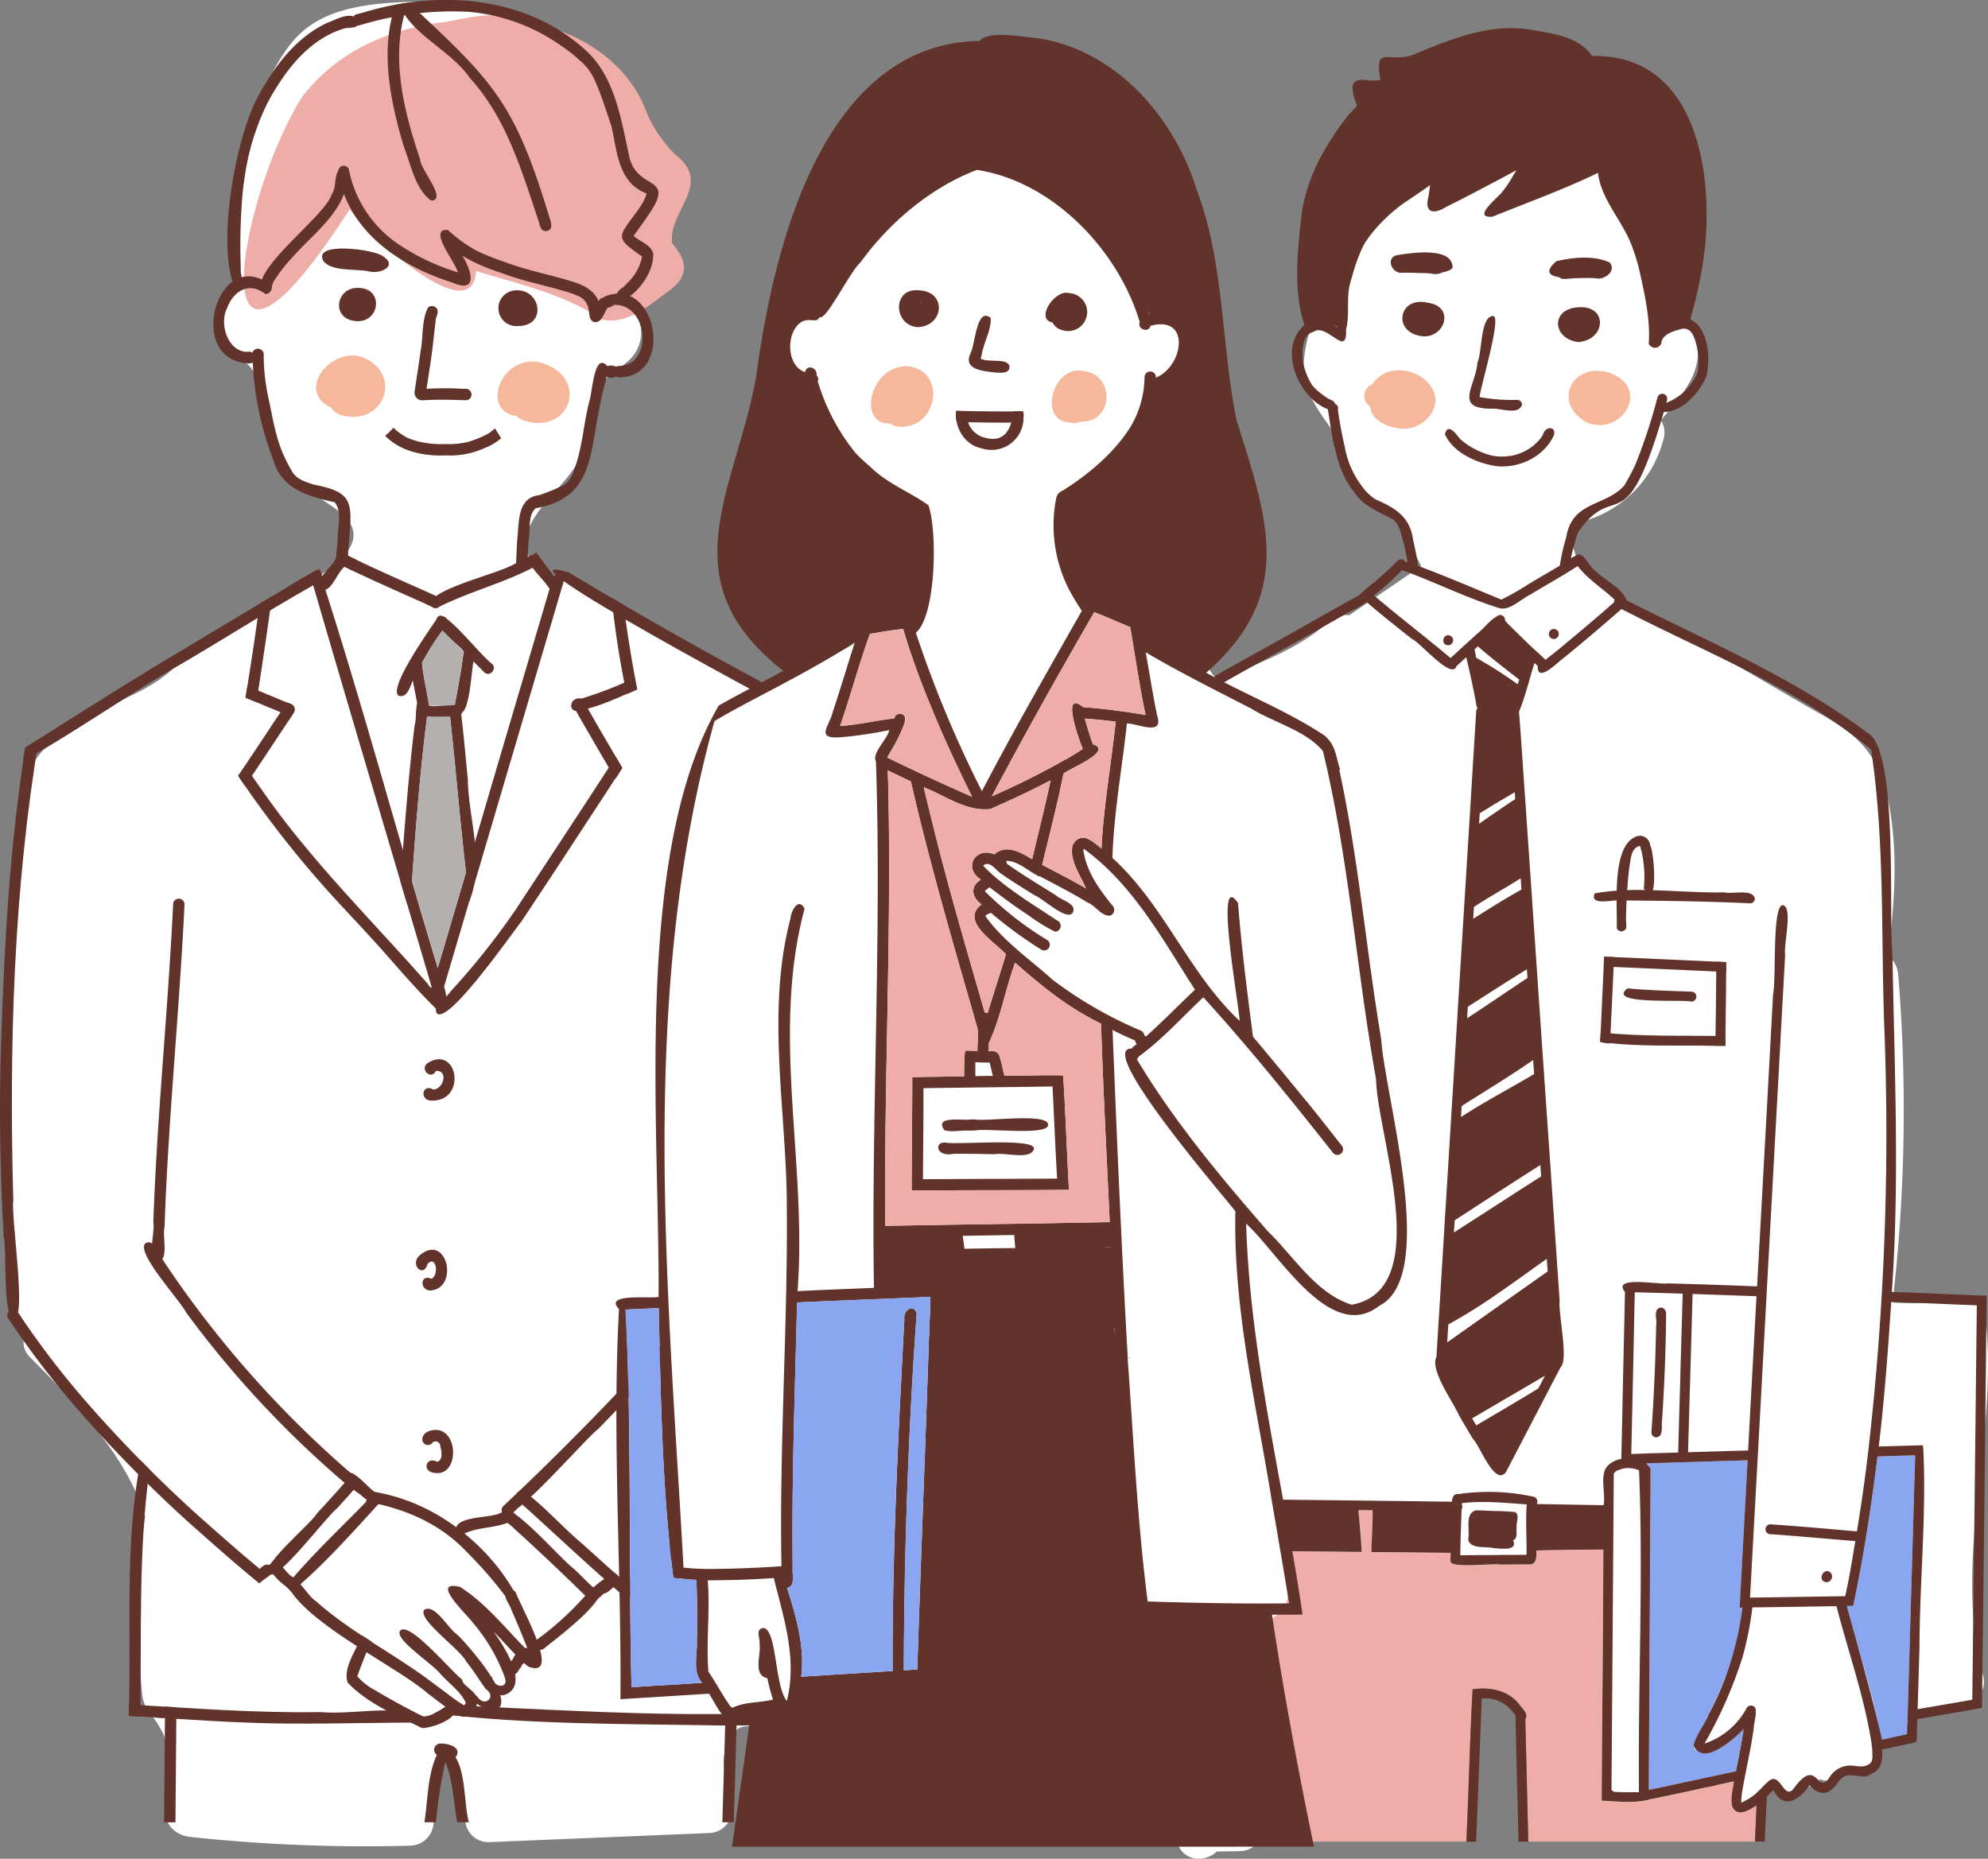 <svg xmlns="http://www.w3.org/2000/svg" width="333.67" height="312" viewBox="0 0 333.67 312">
  <rect x="0" y="0" width="333.67" height="312" fill="#808080" stroke="none"/>
  <g id="Group_7792" data-name="Group 7792" transform="translate(-320 -6848)">
    <path id="Path_12710" data-name="Path 12710" d="M465.476,7058.677a50.3,50.3,0,0,0-.764-15.009,3.45,3.45,0,0,0,.294-1.44q-.069-4.879-.138-9.758a3.676,3.676,0,0,0,.548-2.175q-1.08-29.037-4.5-57.916c-.248-2.087-1.612-3.893-3.893-3.893a3.283,3.283,0,0,0-.522.047,16.5,16.5,0,0,0-6.026-2.906l-28.339-15.9c-3.005-1.687-6.017-3.36-9.015-5.059-1.821-1.033-4.479-2.229-4.811-4.574-.681-4.8,4.852-9.132,7.383-12.573a20.29,20.29,0,0,0,2.193-3.64c.621-1.373.4-2.454.38-3.878a12.014,12.014,0,0,1,2.229-7.078c1.31-1.845,3.177-2.769,4.827-4.234a6.322,6.322,0,0,0,1.358-8.172,8.524,8.524,0,0,0-3.356-2.969c-.722-.359-2.311-.589-2.887-1.195-1.1-1.154.253-3.828.713-5.185a32.546,32.546,0,0,0,1.671-13.807c-1.149-11.019-7.2-21.3-16.94-26.828a3.911,3.911,0,0,0-1.8-.531,2.872,2.872,0,0,0-1.614-.834,74.635,74.635,0,0,0-18.92-.527c-5.594.611-10.982,2.032-14.66,6.609-3.487,4.341-5.42,10-7.311,15.181-2.075,5.683-3.572,11.8-2.834,17.877a40.365,40.365,0,0,0,.722,3.993c.228,1.017.728,2.353.447,3.41-.255.961-1.156,1.6-1.664,2.43a7.02,7.02,0,0,0-1.065,4.134c.167,2.739,2.062,4.674,3.946,6.438a10.216,10.216,0,0,1,3.04,5.166c1.2,4.292,1.585,8.884,4.187,12.659a20.755,20.755,0,0,0,5.123,4.91c1.662,1.211,3.7,2.276,4.978,3.942,3.329,4.339-3.608,8.6-6.612,10.354-.144.084-.289.169-.433.255a70.532,70.532,0,0,0-18.356,11.426,3.177,3.177,0,0,0-2.471,1.127c-3.591,4.532-9.266,6.407-14.3,8.865-5.744,2.805-10.988,6.794-12.7,13.264-1.176,4.452-.971,9.311-1.12,13.879q-.232,7.081-.38,14.167-.3,14.167-.256,28.342.043,16.106.52,32.2a3.855,3.855,0,0,0,1.692,3.15,3.561,3.561,0,0,0,1.032,3.429c7.325,7.4,16.124,16.309,19.288,26.682a120.6,120.6,0,0,0-.721,27.358c.1,1.126.159,2.292.372,3.4a6.77,6.77,0,0,0,1.7,2.98,15.589,15.589,0,0,1,2.4,4.616,16.7,16.7,0,0,1-.05,10.517c-.859,2.629,1.389,4.672,3.754,4.927a274.269,274.269,0,0,0,37.064,1.479,4,4,0,0,0,3.893-3.894l.774-9.106q.114-1.353.23-2.707a31.072,31.072,0,0,1,1.98,3.862,46.277,46.277,0,0,1,2.461,8.4,3.912,3.912,0,0,0,3.754,2.859l37.02-1.534a3.944,3.944,0,0,0,3.754-4.929c-.736-2.852-1.7-6-1.069-8.96.331-1.56,1.466-3.825,3.3-4a3.962,3.962,0,0,0,3.754-4.929,49.31,49.31,0,0,1-.865-5.252,3,3,0,0,0,1.492-2.241c1.1-7.982-.652-15.7-.623-23.666a22.581,22.581,0,0,1,1.926-10.065c1.463-2.926,3.884-5.119,6.124-7.438,5.093-5.272,8.385-11.477,9.01-18.856A28.617,28.617,0,0,0,465.476,7058.677Z" fill="#fff"/>
    <path id="Path_12711" data-name="Path 12711" d="M420.938,6901.618c-6.071-4.233-14.035-5.97-21.03-8.12-.579,10.374-19.008-6.892-21.2-10.4-25.594,39.719-19.081-1.02-8.059-18.734,5.532-7.382,13.986-11.235,22.9-12.533,3.625-.3,9.268-2.517,12.711-.22,9.235.455,19.042,6.169,22.292,15.319,0,0-.011-.015-.018-.023a22.883,22.883,0,0,0,4.769,7.017c6.537,4.984-1.186,9.319-.487,14.936,2.361,2.676,2.916,5.151-.022,7.574C429.435,6898.864,425.353,6902.7,420.938,6901.618Z" fill="#efada7"/>
    <path id="Path_12712" data-name="Path 12712" d="M407.549,6918.455a5.888,5.888,0,0,1-.9-.635c-5.915-.779-2.775-10.073,3.7-9.048C419.278,6910.936,415.837,6921.5,407.549,6918.455Z" fill="#f5b89b"/>
    <path id="Path_12713" data-name="Path 12713" d="M377.487,6917.749a3.187,3.187,0,0,1-1.91-1.3c-6.092-3.01.181-10.269,5.193-8.509C387.61,6910.513,384.712,6919.486,377.487,6917.749Z" fill="#f5b89b"/>
    <path id="Path_12714" data-name="Path 12714" d="M378.757,6943.574l-.877-.423c.034-.835.063-1.671.093-2.51.131.1.3.2.431.294a3.16,3.16,0,0,1-.034.319c.495.248.989.486,1.478.717-.022.69-.056,1.387-.085,2.078C379.425,6943.9,379.1,6943.734,378.757,6943.574Z" fill="#61332a"/>
    <path id="Path_12715" data-name="Path 12715" d="M409.377,6943.14a4.746,4.746,0,0,1-.813-1.3c-.023.446-.041.9-.056,1.345a1.28,1.28,0,0,1,.252-.067.123.123,0,0,0-.048.052c-.076.045-.134.117-.212.159v.023c-.088.049-.173.12-.267.163-.022-.672-.03-1.329-.037-1.994a3.537,3.537,0,0,0,1.787-.7.9.9,0,0,1,.107.071,16.314,16.314,0,0,1-.052,3.145C409.815,6943.741,409.592,6943.44,409.377,6943.14Z" fill="#61332a"/>
    <path id="Path_12716" data-name="Path 12716" d="M392.266,6949.726c-5.448-2.425-10.912-4.808-16.243-7.477.522-.514.438-1.217.5-1.9.1.061.211.112.326.17l-.111-.063c5.335,2.7,10.839,5.061,16.287,7.507A.959.959,0,0,1,392.266,6949.726Z" fill="#61332a"/>
    <path id="Path_12717" data-name="Path 12717" d="M392.246,6949.722c-.267-.115-.538-.238-.8-.36.472-.58,1.332-.712,1.987-1.029A.962.962,0,0,1,392.246,6949.722Z" fill="#61332a"/>
    <path id="Path_12718" data-name="Path 12718" d="M406.687,6944.035a.5.5,0,0,1-.118-.008c.022-.531.045-1.069.052-1.6,1.074-.673,2.295-.955,3.361-1.608.483.351.7.959,1.1,1.4-.549.338-1.148.583-1.7.921a4.684,4.684,0,0,1-.817-1.311c-.022.51-.041,1.009-.063,1.519A3.767,3.767,0,0,1,406.687,6944.035Z" fill="#61332a"/>
    <path id="Path_12719" data-name="Path 12719" d="M412.079,6946.6c-1.114-1.671-3.074-3.141-3.525-5.109a4.272,4.272,0,0,0,1.423-.668c1.238,1.464,2.323,3.11,3.6,4.57A.96.96,0,0,1,412.079,6946.6Z" fill="#61332a"/>
    <path id="Path_12720" data-name="Path 12720" d="M373.73,6946.986c-1.374-1.5,2.392-4.053,2.926-5.669,1.555-1.082,2.162,1.031.97,2.008C376.427,6944.368,375.6,6947.628,373.73,6946.986Z" fill="#61332a"/>
    <path id="Path_12721" data-name="Path 12721" d="M393.067,7015.773c-7.007-23.817-14.14-47.617-21.063-71.453a11.8,11.8,0,0,1,1.5-.768c7.167,21.978,13.205,44.687,19.96,66.9,0,0,.016.008.019.008.081,1.567,2.492,5.068.77,5.959A.962.962,0,0,1,393.067,7015.773Z" fill="#61332a"/>
    <path id="Path_12722" data-name="Path 12722" d="M392.749,7016.487c-1.83-.813.644-4.458.725-6.029h.007l.015-.012c5.454-18.495,10.963-37.285,16.436-55.756-.015.038-.026.078-.041.115.983-3.266,1.92-6.555,2.9-9.824a.96.96,0,0,1,1.795.68c.014-.04.026-.078.04-.115-.966,3.242-1.911,6.51-2.882,9.749.007-.01.007-.025.015-.04q-8.949,30.3-17.884,60.6c0-.011.007-.029.011-.041A.977.977,0,0,1,392.749,7016.487Z" fill="#61332a"/>
    <path id="Path_12723" data-name="Path 12723" d="M386.921,6964.788c-1.831-1.173,4.939-10.736,6.069-12.438,1.4-2.091,3.268.023,1.292,1.482l-.007-.008-.007-.008a46.136,46.136,0,0,0-4.435,7.422C388.933,6962.3,388.714,6965.3,386.921,6964.788Z" fill="#61332a"/>
    <path id="Path_12724" data-name="Path 12724" d="M401.278,6960.856c-1.116-1.16-2.276-2.276-3.413-3.411a.027.027,0,0,0,.007-.019c-.782-1.346-6.494-4.844-4.044-6.111a.776.776,0,0,0-.115.045c1.383-.5,7.041,6.727,8.788,8C403.538,6960.16,402.252,6961.749,401.278,6960.856Z" fill="#61332a"/>
    <path id="Path_12725" data-name="Path 12725" d="M390.155,6967.1c.084-1.414-2.966-11.187.69-7.837l-.011.022c.213,2.4.823,4.738,1.166,7.132h0C392.615,6967.846,390.436,6968.71,390.155,6967.1Z" fill="#61332a"/>
    <path id="Path_12726" data-name="Path 12726" d="M397.065,6967.714a1.022,1.022,0,0,1-.728-1.358.043.043,0,0,0,.019,0c.44-2.712,1.034-5.521,1.363-8.25l.007.008v0l.011.023v-.011s0,.007.012.011a1.921,1.921,0,0,1,.133-.713h0a.961.961,0,0,1,1.779.278v-.011c0,.03.012.069.012.1v0a1.167,1.167,0,0,1-.03.424c0-.019.007-.03.011-.045C399.067,6959.849,398.993,6968.059,397.065,6967.714Z" fill="#61332a"/>
    <path id="Path_12727" data-name="Path 12727" d="M391.969,6968.305h-.294v0c-.625-.12-1.328.184-1.865-.242.065-.545.136-1.064.216-1.6A5.95,5.95,0,0,1,392,6966.4a.094.094,0,0,0,0,.018c1.546.516,5.135-1.047,5.609.847.019,1.121-1.29,1.027-2.088,1.058l0-.018C394.338,6968.352,393.153,6968.349,391.969,6968.305Z" fill="#61332a"/>
    <path id="Path_12728" data-name="Path 12728" d="M387.218,6996.008c.664-8.779,1.31-17.563,2.377-26.3.484-1.369-.268-5.874,2.169-4.716a7.622,7.622,0,0,1-.067,3.312h-.018c-1.256,9.95-2.035,20.038-2.679,30.05l.008-.008c.04.566-.058,1.216-.691,1.382C387.961,6998.481,387.586,6997.245,387.218,6996.008Z" fill="#61332a"/>
    <path id="Path_12729" data-name="Path 12729" d="M398.207,6994.474c-1.067-9.575-1.853-18.666-2.853-28.06a8.922,8.922,0,0,0,.988-.059c.054-.316.115-.65.171-.973a.905.905,0,0,1,.7.583c-.022-.037-.037-.067-.06-.108.577,4.3.951,8.718,1.375,13.054l-.007,0c.155,6.831,2.9,13.888.226,20.438C398.578,6997.715,398.4,6996.1,398.207,6994.474Z" fill="#61332a"/>
    <path id="Path_12730" data-name="Path 12730" d="M456.244,6969.143c-.878-.337-56.034-29.65-40.76-25.045,14.381,8.685,29.087,16.8,43.988,24.581.237.835.468,1.659.679,2.506C458.848,6970.509,457.54,6969.826,456.244,6969.143Z" fill="#61332a"/>
    <path id="Path_12731" data-name="Path 12731" d="M324.132,6975.629a.7.7,0,0,1-.249-.037c.1-.7.226-1.4.345-2.1,8.858-5.589,17.683-11.219,26.691-16.566v.008c5.731-3.46,11.478-6.876,17.215-10.318v.007c.015-.014.037-.025.056-.044h0c.066-.037.14-.085.211-.129v0a54.977,54.977,0,0,1,5.1-2.9c.422.254.44.824.6,1.248.349-.45.692-.9,1.033-1.367.935.667.2,1.893-.806,1.842-7.975,4.39-15.644,9.333-23.5,13.941h-.007v.007C341.775,6964.417,333.158,6970.5,324.132,6975.629Z" fill="#61332a"/>
    <path id="Path_12732" data-name="Path 12732" d="M322.323,7069.183c-1.937.083-1.141-11.39-1.7-13.5-.591-10.676-.807-21.374-.456-32.062l0,.006c.517-16.744,1.461-33.562,4.071-50.131.754-.46,1.5-.939,2.247-1.414.026-.075.04-.145.063-.223-4.28,25.608-5.038,51.785-4.313,77.712C321.812,7052.215,324.561,7069.8,322.323,7069.183Z" fill="#61332a"/>
    <path id="Path_12733" data-name="Path 12733" d="M346.521,7059.9c-1.99-.362-.444-5.139-.788-6.764v.122c.607-17.886,2.485-35.7,3.328-53.573a.958.958,0,0,1,1.906.186h0c-.856,17.836-2.69,35.615-3.324,53.461v-.029c0,.185-.015.371-.018.557v-.023c0,.063,0,.134-.008.2,0-.044,0-.085.008-.126C347.187,7055.524,348.426,7059.383,346.521,7059.9Z" fill="#61332a"/>
    <path id="Path_12734" data-name="Path 12734" d="M377.545,7096.655a170.418,170.418,0,0,1-26.319-28.361c-1.091-2.142-8.4-9.959-6.842-11.572,1.291-.815,1.7,1.075,2.321,1.823h0a175.966,175.966,0,0,0,32.221,36.773C379.8,7096.184,378.422,7097.547,377.545,7096.655Z" fill="#61332a"/>
    <path id="Path_12735" data-name="Path 12735" d="M359.654,7110.552c-2.326-1.993-4.62-4.024-6.913-6.059v0c-.146-.125-.285-.249-.438-.383h0c-.09-.085-.189-.168-.282-.256.03.033.063.059.093.089a226.563,226.563,0,0,1-19.128-19.428c.029.03.055.063.085.093A151.784,151.784,0,0,1,321.5,7069.5a.04.04,0,0,0-.018-.027v0a.98.98,0,0,1,1.281-1.47,8.287,8.287,0,0,1,.929,1.288,144.041,144.041,0,0,0,10.411,13.58h0c.122.145.245.282.368.424-.026-.034-.056-.063-.082-.1.041.045.078.089.119.138l0,0c.1.115.189.226.29.338v0a225.093,225.093,0,0,0,18.5,18.76l-.018-.019c.073.07.156.137.226.2l-.022-.022c.162.145.328.29.487.435l-.016-.012c.082.074.167.148.249.216h-.007c.012,0,.022.022.034.026l0,0c3.566,3.163,7.145,6.321,10.857,9.312a16.015,16.015,0,0,0-1.557,1.218C362.221,7112.735,360.939,7111.643,359.654,7110.552Z" fill="#61332a"/>
    <path id="Path_12736" data-name="Path 12736" d="M462.122,7076.61a.934.934,0,0,1-.568-.5c.2-.293.386-.587.56-.887,0,0,0-.015.008-.015a.963.963,0,0,1,1.46-.338C463.458,7075.682,463.211,7076.907,462.122,7076.61Z" fill="#61332a"/>
    <path id="Path_12737" data-name="Path 12737" d="M404.438,7102.144a.961.961,0,0,1,.06-1.356c5.132-4.792,10.116-9.746,15.023-14.75v-.015h.008c.087-.087.169-.177.26-.26,0-.011.007-.011.007-.011.391-.432.829-.835,1.215-1.266.007,0,.007,0,.007-.007s.019.007.022-.011c.272-.282.539-.569.806-.836.008,0,.008-.014.015-.014s.019-.008.019-.019.015,0,.015-.015a.019.019,0,0,0,0-.011c6.618-6.827,12.944-13.976,18.965-21.344.023,1,.049,1.973.06,2.959-5.936,7.1-12.082,14.061-18.564,20.661v.011c-.6.6-1.169,1.222-1.772,1.811l.015,0c-.08.065-.139.145-.216.219-.007,0-.007,0-.007,0C418.186,7089.528,405.719,7104.092,404.438,7102.144Z" fill="#61332a"/>
    <path id="Path_12738" data-name="Path 12738" d="M425.184,7114.79c-1.1-1.711,3.944-4.045,4.928-5.451a177.818,177.818,0,0,0,18.665-17.887c3.913-4.392,7.809-8.808,11.418-13.458a28.8,28.8,0,0,0,1.938-2.8.961.961,0,0,1,1.716.865h0c-5.418,8.01-12.188,15.073-18.753,22.153l.023-.022c-4.319,4.452-9.015,8.53-13.717,12.567C429.767,7111.629,426.916,7115.889,425.184,7114.79Z" fill="#61332a"/>
    <path id="Path_12739" data-name="Path 12739" d="M365.158,7112.079c-1.323-1.445,6.922-8.174,8.078-10.077h-.011c.3-.32.62-.665.917-1h.012v-.011s0,0,.014,0c.16-.189.331-.367.491-.546h.007c1.517-1.69,3.109-3.357,4.487-5.182.454.444.975.841,1.467,1.251-1.246,1.623-2.663,3.159-4.041,4.67v0C374.862,7102.445,366.231,7114.017,365.158,7112.079Z" fill="#61332a"/>
    <path id="Path_12740" data-name="Path 12740" d="M368.888,7115.231a8.848,8.848,0,0,0-.91-.95c4.485-5.512,10.08-10.582,15.039-15.823.058.027.138.016.208.051h-.007c.583.134,1.166.257,1.741.4C379.98,7104.284,374.577,7110.575,368.888,7115.231Z" fill="#61332a"/>
    <path id="Path_12741" data-name="Path 12741" d="M382.146,7100.224c-.921-1.22-6.275-3.643-4-5.179,2.014.2,3.44,2.7,5.238,3.712A.961.961,0,0,1,382.146,7100.224Z" fill="#61332a"/>
    <path id="Path_12742" data-name="Path 12742" d="M363.559,7112.871c-.862-.773.081-1.717.82-2.134-.037.021-.07.044-.108.063a.96.96,0,0,1,1.1,1.574h0l-.011,0h0C364.8,7112.683,364.216,7113.468,363.559,7112.871Z" fill="#61332a"/>
    <path id="Path_12743" data-name="Path 12743" d="M368.646,7114.708a10.419,10.419,0,0,1-3.684-3.772.216.216,0,0,0,.033.107.733.733,0,0,1-.033-.4.636.636,0,0,1,.245.067c.268-.294.542-.58.817-.881,1.22.626,1.95,2.194,3.184,2.978A.994.994,0,0,1,368.646,7114.708Z" fill="#61332a"/>
    <path id="Path_12744" data-name="Path 12744" d="M406.227,7117.875a69.009,69.009,0,0,0-8.063-9.541v-.011c-4.492-4.7-10.5-7.2-16.822-8.282.085-.083.167-.179.252-.253-.323-.253-.646-.5-.958-.768.185-1.356,1.731-.7,2.6-.5-.011-.011-.018-.011-.022-.015,10.522,1.8,20.265,9.849,24.51,19.466A.962.962,0,0,1,406.227,7117.875Z" fill="#61332a"/>
    <path id="Path_12745" data-name="Path 12745" d="M397.172,7136.024a43.126,43.126,0,0,1-4.769-3.326c.037.022.067.052.1.074-.108-.078-.216-.16-.324-.237,0,.007.015.011.022.018-.048-.033-.1-.074-.145-.108l.1.078c-.075-.056-.145-.107-.223-.163h0c-5.627-4.937-22.8-12.86-24.142-19.607l0,0c1.478-1.412,3.829,3.243,5.222,4,6.134,5.492,13.669,9.081,20.154,14.139l-.012-.012c.038.03.078.056.116.086,0-.008-.012-.008-.019-.015,1.537,1.075,2.987,2.346,4.617,3.286a.957.957,0,0,0,.323-.39c-.83-1.815-2.577-3.077-3.922-4.5l.03.03c-.1-.088-.189-.181-.279-.271l0,.008c-1.042-1.611-8.072-6.027-6.83-7.418,1.576-1.569,8.617,6.953,10.392,8.242a1.013,1.013,0,0,0,.219.594c-.006,0-.006,0-.011-.008a.011.011,0,0,0,.011.008l0,0a11.856,11.856,0,0,0,1.137,1.091l0,.007C401.163,7133.012,399.783,7136.974,397.172,7136.024Z" fill="#61332a"/>
    <path id="Path_12746" data-name="Path 12746" d="M402.251,7135.263c-1.316-.7-4.793-2.407-3.915-4.184.7.589,1.309,1.286,1.965,1.923-.03-.026-.059-.056-.089-.082,1.233,1.716,3.163-.191,1.356-1.358l-.008-.011v0l-.007-.007v0h0l-.011-.011h0c-1.129-1.567-2.154-3.256-3.391-4.763a.607.607,0,0,0,.049.055c-.921-1.951-8.452-7.221-6.928-8.654,1.792-.916,3.967,3.228,5.45,4.191C398.5,7124.039,408.141,7134.925,402.251,7135.263Z" fill="#61332a"/>
    <path id="Path_12747" data-name="Path 12747" d="M404.466,7132.573c-1.465.114-4.49-2.533-1.921-3.115.276,1.971,3.054,2.08,2.11-.033.011.015.03.033.041.045a29.855,29.855,0,0,0-5.315-9.067h0c-.9-1.309-7.391-7.254-2.173-6.029,4.487,2.845,7.778,7.181,11.528,10.882-.934-2.446-1.95-4.858-3-7.255.019.038.034.075.052.112-.275-.974-1.708-2.335-.468-3.126a.969.969,0,0,1,1.293.408c.561,1.909,7.919,14.623,2.057,12.355h0c-2.135-1.749-3.869-3.938-5.828-5.88C404.569,7124.33,409.193,7131.167,404.466,7132.573Z" fill="#61332a"/>
    <path id="Path_12748" data-name="Path 12748" d="M424.659,7115.886c-5.19-4.49-10.214-9.173-15.279-13.8-.882-.956-4.263-3.074-1.787-4.006,3.536,2.472,6.723,6.22,10.184,9.088,2.687,2.434,5.375,4.882,8.123,7.247A.961.961,0,0,1,424.659,7115.886Z" fill="#61332a"/>
    <path id="Path_12749" data-name="Path 12749" d="M418.925,7116.521c-4.157-4.05-8.337-8.072-12.654-11.954-.67-.812-2.688-1.687-1.623-2.9,1.554-1.249,9.69,8.308,11.722,9.7-.034-.026-.059-.059-.093-.082,1.006.966,1.991,1.961,2.994,2.933a.012.012,0,0,1,0-.011.592.592,0,0,0,.07.071s.016.02.016.011C420.875,7115.172,420.885,7117.364,418.925,7116.521Z" fill="#61332a"/>
    <path id="Path_12750" data-name="Path 12750" d="M420.61,7115.134c-.824-1.4,1.6-2.518,2.581-3.111.409.368.8.721,1.2,1.077-.043.558-.622.716-1.007,1-.007,0-.007,0-.007.007C422.556,7114.593,421.591,7116.177,420.61,7115.134Z" fill="#61332a"/>
    <path id="Path_12751" data-name="Path 12751" d="M409.871,7124.5a.975.975,0,0,1,.345-1.347l-.007,0a50.142,50.142,0,0,0,8.74-8.13l-.012.011a1.136,1.136,0,0,1,.992-.576c-.022,0-.045,0-.074,0a.913.913,0,0,1,.137.007c-.015,0-.033,0-.048.008,3.674,1.03-7.328,9.131-8.684,10.283l.019-.007A.969.969,0,0,1,409.871,7124.5Z" fill="#61332a"/>
    <path id="Path_12752" data-name="Path 12752" d="M406.274,7127.512c-.965-1.1,1.027-2.712,2.046-2.918-.025,0-.051,0-.074-.008a.965.965,0,0,1,.472,1.805C408.023,7126.942,407.269,7128.362,406.274,7127.512Z" fill="#61332a"/>
    <path id="Path_12753" data-name="Path 12753" d="M396.51,7105.007c-.3-2.4,4.818-2.2,6.481-2.729,1.264-.125,2.5-1.488,3.734-.943-.183.186-.376.36-.565.539.278.239.544.5.817.75a1.255,1.255,0,0,0,.071-.12c-2.319,2.087-5.974,1.6-8.773,2.763C397.68,7105.612,396.855,7105.768,396.51,7105.007Z" fill="#61332a"/>
    <path id="Path_12754" data-name="Path 12754" d="M390.812,7138.063c-4.268-2.123-9.137-4.1-12.45-7.625-.879-2.493,1.547-5.542,2.354-7.946.555.364,1.107.71,1.665,1.066a.733.733,0,0,1-.115.119c-.008,0-.008.007-.016.007-.855,1.856-1.587,3.781-2.284,5.7a10.654,10.654,0,0,0,2.86,2.265h.015c2.67,1.607,5.441,3.1,8.235,4.507,1.474-.089,2.722-1.053,3.937-1.8a.974.974,0,0,1,1.329.308C397.062,7136.519,392.271,7138.145,390.812,7138.063Z" fill="#61332a"/>
    <path id="Path_12755" data-name="Path 12755" d="M341.607,7136.025c.485-14.226-.771-28.891,2.006-42.87.5.506.992,1,1.489,1.493-1.909,13.729-1.31,27.658-1.571,41.485C342.893,7136.1,342.254,7136.051,341.607,7136.025Z" fill="#61332a"/>
    <path id="Path_12756" data-name="Path 12756" d="M447.87,7136.977c.229-11.813.273-23.65-.015-35.467.336-3.147-1.33-7.258.714-9.842a.988.988,0,0,1,1.054,1.507c.2,14.683.647,29.414.119,44.1-.485.078-.978.137-1.463.222.03,0,.052,0,.078,0-.033,0-.063,0-.1.008a.035.035,0,0,1,.019,0,.07.07,0,0,0-.026,0h.007c-.072,0-.174.012-.249.019A.793.793,0,0,1,447.87,7136.977Z" fill="#61332a"/>
    <path id="Path_12757" data-name="Path 12757" d="M441.078,7137.64c-15.933-.295-32.562-.118-48.133-2.05.638-.335,1.266-.706,1.861-1.1-.152-.116-.3-.22-.446-.327,17.387.765,34.806,1.921,52.223,1.462,1.2-.883,3.415.705,1.708,1.72C445.937,7137.8,443.471,7137.553,441.078,7137.64Z" fill="#61332a"/>
    <path id="Path_12758" data-name="Path 12758" d="M368.851,7137.317c-9.093-.028-18.162-.765-27.244-1.292.008-.638.015-1.281.015-1.919,10.7.639,21.4,1.46,32.125,1.281,5.615.493,11.912-1.3,17.137.685.924.267,1.919-.421,2.719-.849,1.577-.133,1.462,2.332-.1,1.923C385.279,7137.1,377.082,7137.36,368.851,7137.317Z" fill="#61332a"/>
    <path id="Path_12759" data-name="Path 12759" d="M391.235,7153.884c.592-3.754.491-7.824,2.084-11.316a1.045,1.045,0,0,1,.465-1.894,4.743,4.743,0,0,1,2.3.461c1.571.923.221,2.555-1.186,2.547a2.926,2.926,0,0,0-.323.772c.016-.045.027-.082.038-.122a82.293,82.293,0,0,0-1.449,9.552Z" fill="#61332a"/>
    <path id="Path_12760" data-name="Path 12760" d="M346.042,7136.3a.946.946,0,0,1,1.422.093C346.985,7136.352,346.517,7136.322,346.042,7136.3Z" fill="#61332a"/>
    <path id="Path_12761" data-name="Path 12761" d="M396.751,7153.884c-.647-3.344-.676-7.1-2.046-10.184a.961.961,0,0,1,.293-1.9c3.339,1.077,2.778,9,3.7,12.08Z" fill="#61332a"/>
    <path id="Path_12762" data-name="Path 12762" d="M444.4,7136.972c.182-1.659,2.363-.9,1.917.583-.629.034-1.287.047-1.924.055C444.4,7137.4,444.4,7137.188,444.4,7136.972Z" fill="#61332a"/>
    <path id="Path_12763" data-name="Path 12763" d="M347.532,7153.886c.05-6.463.131-12.958.168-19.428.648.053,1.279.088,1.912.129,0-.307-.107,12.558-.163,19.3Z" fill="#61332a"/>
    <path id="Path_12764" data-name="Path 12764" d="M441.243,7153.886q.261-9.089.527-18.177c.634,0,1.277,0,1.909-.007q-.25,9.1-.516,18.184Z" fill="#61332a"/>
    <path id="Path_12765" data-name="Path 12765" d="M425.084,6964.1a156.712,156.712,0,0,1-2.425-15.778c.668.393,1.333.794,2,1.188.612,4.757,1.4,9.5,2.28,14.215-.546.268-1.1.513-1.649.75A.9.9,0,0,1,425.084,6964.1Z" fill="#61332a"/>
    <path id="Path_12766" data-name="Path 12766" d="M362.388,6965.609c-.39-.168-.784-.327-1.177-.494.839-5.245,1.67-10.491,2.351-15.764.7-.415,1.407-.835,2.1-1.247.108-.754-1.528,11.111-2.633,17.764C362.811,6965.783,362.6,6965.69,362.388,6965.609Z" fill="#61332a"/>
    <path id="Path_12767" data-name="Path 12767" d="M368.178,6967.992c-2.332-.942-4.647-1.918-6.967-2.881.1-.646.207-1.3.308-1.949,2.469,1.011,4.92,2.069,7.406,3.067A.958.958,0,0,1,368.178,6967.992Z" fill="#61332a"/>
    <path id="Path_12768" data-name="Path 12768" d="M416.523,6967.324c-1.433-.534-.257-2.44.958-2.024a66.121,66.121,0,0,0,9.089-3.527c.09.65.279,1.3.375,1.957C423.6,6965.112,420.114,6966.946,416.523,6967.324Z" fill="#61332a"/>
    <path id="Path_12769" data-name="Path 12769" d="M417.608,6968.972q-.852-1.477-1.657-2.977a1.389,1.389,0,0,1,1.527-.7,1.764,1.764,0,0,0,.237-.074c2.155,3.944,4.477,7.791,6.734,11.684-.384.607-.757,1.222-1.151,1.826C421.377,6975.5,419.491,6972.235,417.608,6968.972Z" fill="#61332a"/>
    <path id="Path_12770" data-name="Path 12770" d="M359.978,6978.235c2.75-4.082,5.448-8.2,8.171-12.311,2.2.5,1.111,1.946.211,3.163-2.414,3.628-4.778,7.251-7.227,10.845C360.75,6979.371,360.368,6978.807,359.978,6978.235Z" fill="#61332a"/>
    <path id="Path_12771" data-name="Path 12771" d="M393.469,7017.592c-4.395-4.233-8.206-9.039-12.387-13.476l.011,0c-1.306-1.4-2.6-2.814-3.915-4.2a.027.027,0,0,1,.015,0,176.631,176.631,0,0,1-17.215-21.685c.39-.564.776-1.14,1.151-1.715.73,1.054,1.439,2.125,2.188,3.17a.122.122,0,0,1-.023-.022c.264.375.531.743.791,1.114.008,0,.008.018.008.018,8.125,11.691,18.313,21.668,27.686,32.326.737,1.4,4.006,2.777,3.042,4.437A.965.965,0,0,1,393.469,7017.592Z" fill="#61332a"/>
    <path id="Path_12772" data-name="Path 12772" d="M393.366,7018.139c-.96-1.5,1.646-2.588,2.292-3.765h.015v0a121.582,121.582,0,0,0,10.333-12.894c.011,0,.011-.011.022-.011s.019-.033.026-.056c.007,0,.019-.022.033-.03.081-.138.18-.26.268-.4h.008c5.659-8.638,11.389-17.265,16.984-25.951.364.627.732,1.247,1.1,1.87-5.615,8.571-11.2,17.19-16.885,25.7v.008C405.867,7004.746,395.374,7019.833,393.366,7018.139Z" fill="#61332a"/>
    <path id="Path_12773" data-name="Path 12773" d="M392.207,7032.743c-1.891-.291-1.2-2.923.512-1.852,1.736-.058,2.594-3.27.438-3.134-.7,1.555-2.688-.1-1.5-1.232C396.862,7023.07,398.53,7033.107,392.207,7032.743Z" fill="#61332a"/>
    <path id="Path_12774" data-name="Path 12774" d="M392.146,7064.632c-1.8-.167-1.555-2.857.252-1.975,1.332-.555.825-4.1-.646-2.484-.627,2.473-3.2.048-1.177-1.574C395.126,7055,397.107,7064.4,392.146,7064.632Z" fill="#61332a"/>
    <path id="Path_12775" data-name="Path 12775" d="M392.889,7095.229c-2.114-.228-1.412-2.861.516-1.848,1.142-.424.6-2.153.4-3.056-.144-.131-.3-.253-.46-.371a2.254,2.254,0,0,0-.65.067.966.966,0,0,1-1.794-.175v.008c-.252-1.738,2.473-2.293,3.61-1.426C396.97,7089.994,396.509,7095.862,392.889,7095.229Z" fill="#61332a"/>
    <path id="Path_12776" data-name="Path 12776" d="M361.8,6909c-10.917-.4-5.29-20.218,3.77-13.058v-.011c.007.029.019.055.022.078l0-.011c.228,1.309-1.2,1.4-1.984.765v0c-2.472-1.223-4.6.56-5.452,2.855l0,0c-1.406,2.567-.056,7.273,3.235,7.451C362.967,6906.648,363.531,6909.011,361.8,6909Z" fill="#61332a"/>
    <path id="Path_12777" data-name="Path 12777" d="M423.866,6911.353a.967.967,0,0,1-.067-1.92,4.286,4.286,0,0,0,2.559-.876c3.007-2.882,1.269-9.6-3.335-9.374-1.237,1.161-3.074-.211-1.552-1.4C430.247,6894.208,433.366,6911.316,423.866,6911.353Z" fill="#61332a"/>
    <path id="Path_12778" data-name="Path 12778" d="M422.153,6911.363c-1.7-.274-.747-2.343.706-1.974C424.834,6909.657,423.82,6911.8,422.153,6911.363Z" fill="#61332a"/>
    <path id="Path_12779" data-name="Path 12779" d="M378.256,6942.66a4.7,4.7,0,0,1-1.839-.977c.093-1.062.178-2.116.264-3.175v.019c-.054-1.951.8-4.652-.516-6.222v0a.237.237,0,0,1-.063-.018.063.063,0,0,0,.029.007c-4.314-.923-8.859-2.216-10.211-6.961,0,.011.008.019.012.03a51.561,51.561,0,0,1-3.552-18.225.987.987,0,0,1,1.884.237,34.014,34.014,0,0,0,.7,7v0c.789,3.524,1.258,7.2,2.856,10.477h0a23.2,23.2,0,0,0,1.2,2.269l0,0a.337.337,0,0,0,.026.041l0,0,0,0a.144.144,0,0,1,.019.034l.007.007-.007-.007c.718,1.264,2.185,1.662,3.466,2.112-.019,0-.041-.011-.06-.014,6.2,1.236,6.75,2.419,6.177,8.661v-.03q-.174,2.373-.383,4.738Z" fill="#61332a"/>
    <path id="Path_12780" data-name="Path 12780" d="M406.606,6944.042l-.03,0c.066-1.835.119-3.676.242-5.506v.026a.805.805,0,0,1,.007-.085v0c.306-2.812-.029-6.958,3.673-7.358l-.026.011a32.351,32.351,0,0,0,3.514-1.407h-.011c1.547-.492,2.146-2.06,2.608-3.475v0c1.151-3.349,1.361-6.921,2.2-10.35v.011l.089-.442v.018c.57-1.283.769-8.789,3.161-5.925a.16.16,0,0,1-.026-.044c-.064,2.072-.949,4.222-1.26,6.333v0c-.025.158-.065.322-.1.479v0c-1.674,7.77-1.072,15.338-10.712,16.974l0,0c-1.392,1.132-.859,3.7-1.211,5.373v-.03c-.1,1.566-.167,3.144-.223,4.719A3.575,3.575,0,0,1,406.606,6944.042Z" fill="#61332a"/>
    <path id="Path_12781" data-name="Path 12781" d="M419.941,6902.087c-1.087-.067-.983-1.339-1.137-2.131l0,0a2.888,2.888,0,0,0-1.876-2.316l.007.007a11.319,11.319,0,0,0-1.166-.464.063.063,0,0,0,.026.015c-3.91-1.242-7.965-1.972-11.807-3.442H404a30.491,30.491,0,0,1-6.389-2.814c1.493,2.328,2.728,6.425-1.66,4.5a.191.191,0,0,0,.026,0c-7.738-2.4-15.509-7.211-18.352-15.17-.253-1.306-1.661-3.265-.409-4.333a.981.981,0,0,1,1.308.375,19.79,19.79,0,0,0,8.825,12.994c-.034-.025-.071-.048-.1-.074a36.576,36.576,0,0,0,9.434,4.426.164.164,0,0,1-.037-.007c.067.018.13.044.193.066-.235-1.5-5.2-7.441-1.65-7.11a23.335,23.335,0,0,0,4.97,3.557h-.007a42.365,42.365,0,0,0,4.457,1.775l-.014-.008c.077.022.148.052.222.078h0c3.831,1.459,7.872,2.144,11.756,3.42-.037-.016-.075-.03-.115-.045,1.628.528,3.38,1.5,4,3.182.589-1.3,2.543-.236,1.69.939C421.347,6900.28,421.215,6902.01,419.941,6902.087Z" fill="#61332a"/>
    <path id="Path_12782" data-name="Path 12782" d="M364.527,6897.353c-4.172-2.865,10.065-12.922,11.124-16.7,1.01-1.266.155-4.355,2.106-4.544a1.092,1.092,0,0,1,.669,1.7c-.664,5.854-5.833,9.369-9.446,13.488a.158.158,0,0,0,.022-.033,26.489,26.489,0,0,0-3.082,4.006.271.271,0,0,0,.022-.03,3.485,3.485,0,0,0-.212.5l.008-.015C365.542,6896.4,365.459,6897.406,364.527,6897.353Z" fill="#61332a"/>
    <path id="Path_12783" data-name="Path 12783" d="M359.729,6896.9c-3.643-6.509-.326-25.325,3.447-32.459-.019.041-.038.078-.052.115,2.708-5.153,6.425-10.222,11.829-12.741,1.461-.5,4.01-2.082,5.152-.446a.286.286,0,0,0-.026-.059c.546,1.781-1.659,1.112-2.622,1.577.011,0,.011-.007.019-.01a.563.563,0,0,1-.071.025h0c-4.371,1.416-7.743,4.859-10.243,8.606.007-.011.018-.022.026-.033a37.825,37.825,0,0,0-2.333,3.894v0a41.139,41.139,0,0,0-3.3,9.559l.011-.055c-.008.035-.017.077-.022.115l0,0,0,0a54.646,54.646,0,0,0-1,7.852l0,0a98.671,98.671,0,0,0-.134,10.028v-.007c0,.034.007.072.008.111v0C360.2,6894.181,361.6,6896.673,359.729,6896.9Z" fill="#61332a"/>
    <path id="Path_12784" data-name="Path 12784" d="M424.3,6898.65c-1.579-.266-.779-1.855.211-2.361l-.078.066a10.958,10.958,0,0,0,.873-.861c-.008,0-.011.011-.019.015a8.334,8.334,0,0,0,2.485-4.452c-4.587-3.2-4.1-3.148-.9-7.511l-.037.06a16.327,16.327,0,0,0,1.349-2.168.212.212,0,0,0-.023.041,7.094,7.094,0,0,0,.364-1.006c-4.791-1.769-4.932-7.078-5.9-11.29-.886-2.56-1.656-5.181-2.779-7.656v0a9.025,9.025,0,0,0-2.652-3.49v0c-.03-.024-.059-.059-.092-.086l.014.015-.018-.018h0a20.515,20.515,0,0,0-2.912-2.254l.012,0a31.449,31.449,0,0,0-15.864-5.729c.041.007.082.007.119.011a53.2,53.2,0,0,0-18.1,2.272.428.428,0,0,0,.067-.022.959.959,0,0,1-.687-1.789c.756-.209,1.518-.413,2.269-.632,12.4-3.508,26.714-2.293,36.47,6.794h0c4.89,4.561,5.85,11.938,7.255,18.174,1.734,5.428,7.973,2.533,2.752,9.823v0c-.685,1.018-1.429,1.994-2.129,3,1.082,1,2.809,1.4,3.287,2.926C429.756,6893.78,427.064,6897.251,424.3,6898.65Z" fill="#61332a"/>
    <path id="Path_12785" data-name="Path 12785" d="M392.377,6881.677c-2.724-1.945-3.439-6.189-4.657-9.233a.18.18,0,0,0,.018.04c-2.221-7.481-4-16.116-1.352-23.682.581-.1,1.157-.181,1.742-.249a.921.921,0,0,1-.052,1.144h.007v.007c-2.518,8.157-.241,17.183,2.437,25.049C390.523,6876.441,395.168,6881.521,392.377,6881.677Z" fill="#61332a"/>
    <path id="Path_12786" data-name="Path 12786" d="M411.572,6886.793c-.96-.04-.986-1.218-1.244-1.915l-.012-.008c-2.8-8.356-5.365-17.1-11.436-23.753-3.1-4.62-10.02-7.39-11.856-12.423.666-.09,1.334-.176,2-.252a1.091,1.091,0,0,1-.033.393c13.786,12.807,17.39,16.464,23.061,35.125h-.007C412.338,6884.89,413.185,6886.689,411.572,6886.793Z" fill="#61332a"/>
    <path id="Path_12787" data-name="Path 12787" d="M406.97,6902.724a3,3,0,0,1-.624-5.973C410.753,6896.275,411.951,6902.718,406.97,6902.724Z" fill="#61332a"/>
    <path id="Path_12788" data-name="Path 12788" d="M406.74,6944.02q.518-.25,1.047-.5l-.011,0a5.355,5.355,0,0,1,.988-.4A3.684,3.684,0,0,1,406.74,6944.02Z" fill="#61332a"/>
    <path id="Path_12789" data-name="Path 12789" d="M406.981,6943.835a.97.97,0,0,1,1.4-.431,4.477,4.477,0,0,1-1.449.6A1.033,1.033,0,0,1,406.981,6943.835Z" fill="#61332a"/>
    <path id="Path_12790" data-name="Path 12790" d="M390.993,6915.19a1.288,1.288,0,0,1-1.393-1.548v0l0,0a.674.674,0,0,1,.011-.068h0c.306-2.1.649-4.189.932-6.3v.011q.023-.155.045-.323v0c.482-2.4.131-5.171,1.262-7.351a1,1,0,0,1,1.539.308c.282.7-.317,1.335-.279,2.053l.011-.074c-.234,1.786-.4,3.579-.635,5.365v0c-.277,2-.586,4-.895,6a51.293,51.293,0,0,1,6.065,0h.423a.966.966,0,1,1-.055,1.915h-.011C395.669,6915.1,393.336,6915.048,390.993,6915.19Z" fill="#61332a"/>
    <path id="Path_12791" data-name="Path 12791" d="M385.468,6921.354a.937.937,0,0,1-.657-.338,16.885,16.885,0,0,0,1.348-1.351A.968.968,0,0,1,385.468,6921.354Z" fill="#e0dad9"/>
    <path id="Path_12792" data-name="Path 12792" d="M394.914,6924.439c-3.681.157-7.574-.575-10.267-3.274a16.224,16.224,0,0,0,1.371-1.344,12.679,12.679,0,0,0,2.08,1.522h0c.02.011.034.022.056.033a.135.135,0,0,1-.022-.015,9.893,9.893,0,0,0,1.875.684.139.139,0,0,0-.04,0,16.157,16.157,0,0,0,4.847.483h-.027a13.353,13.353,0,0,0,3.7-.331h0a17.623,17.623,0,0,0,2.054-.735v0a13.926,13.926,0,0,0,1.352-.653c-.015.01-.026.018-.044.029a6.578,6.578,0,0,0,1.243-.947,11.4,11.4,0,0,0,.643,1.051v0c.022.038.05.077.071.111v0c.1.175.208.338.312.508a9.384,9.384,0,0,1-2.715,1.619l0,0A13.791,13.791,0,0,1,394.914,6924.439Z" fill="#61332a"/>
    <path id="Path_12793" data-name="Path 12793" d="M438.92,7061.417c-2.556-89.044,1.669-68.265,2,3.768-.625.759-1.236,1.5-1.876,2.242C439.005,7065.422,438.968,7063.418,438.92,7061.417Z" fill="#61332a"/>
    <path id="Path_12794" data-name="Path 12794" d="M464.1,7073.75c.494-35.434,1.774-71.794-7.065-106.371.811.423,1.615.862,2.429,1.281,7.029,29.833,7.152,60.938,6.827,91.439-.393,4.844.911,10.1-1.891,14.338A.952.952,0,0,1,464.1,7073.75Z" fill="#61332a"/>
    <path id="Path_12795" data-name="Path 12795" d="M461.123,7077.362c.891-3.751,3.634-7.128,5.051-10.8.089,2.749-.041,5.292-1.635,7.626C463.722,7075.182,462.655,7079.91,461.123,7077.362Z" fill="#61332a"/>
    <path id="Path_12796" data-name="Path 12796" d="M381.986,6893.568c-2.23-.491-6.157.064-7.662-1.678-2.094-3.452,8.5-2.03,9.909-.911C386.867,6892.634,383.871,6894.042,381.986,6893.568Z" fill="#61332a"/>
    <path id="Path_12797" data-name="Path 12797" d="M379.559,6901.877c-4.042-.442-3.181-5.741.65-5.55C384.6,6896.433,383.712,6902.434,379.559,6901.877Z" fill="#61332a"/>
    <path id="Path_12798" data-name="Path 12798" d="M392.2,6949.443a.093.093,0,0,0,.008.026c-.017-.041-.025-.084-.037-.122,0,.014.011.026.014.04.281-2.652,11.673-5.066,14.4-6.857a.024.024,0,0,0-.015,0c1.232-.227,2.841-2.288,3.881-.907.488.965-.623,1.431-1.3,1.809-4.959,2.515-10.386,3.923-15.365,6.385A.961.961,0,0,1,392.2,6949.443Z" fill="#61332a"/>
    <path id="Path_12799" data-name="Path 12799" d="M405.556,7129c-1.1-.716.09-2.7,1.2-2.584a.97.97,0,0,1,.386,1.756C406.927,7128.83,406.24,7129.426,405.556,7129Z" fill="#61332a"/>
    <path id="Path_12800" data-name="Path 12800" d="M418.7,7116.327c-.5-.721.094-1.333.71-1.667a.818.818,0,0,0-.071.063,14.315,14.315,0,0,1,2.035-1.649h0c1.392-1.378,2.91.747,1.114,1.563h.011a1.586,1.586,0,0,0-.141.086c-.008,0-.016.006-.022.011l-.011.007h0c-.23.153-.441.308-.661.479l0,0,0,0-.008,0C420.853,7115.838,419.7,7117.466,418.7,7116.327Z" fill="#61332a"/>
    <path id="Path_12801" data-name="Path 12801" d="M393.461,7010.449c-1.28-4.367-3.028-10.282-4.32-14.646.671-9.164,1.359-18.4,2.53-27.5,1.281.025,2.566.06,3.844,0,1.07,8.718,1.595,17.2,2.708,26.122-1.111,3.775-3.6,12.21-4.728,16.024l-.016.011Z" fill="#b4b0b0"/>
    <path id="Path_12802" data-name="Path 12802" d="M393.213,6966.452c-.224,0-.976-.032-1.212-.041-.343-2.393-.953-4.736-1.166-7.132a40.212,40.212,0,0,1,3.432-5.466c1.211,1.215,2.407,2.414,3.607,3.609a1.924,1.924,0,0,0-.134.713.1.1,0,0,1-.037-.085c-.291,2.75-.924,5.571-1.356,8.3A29.586,29.586,0,0,1,393.213,6966.452Z" fill="#b4b0b0"/>
    <path id="Path_12803" data-name="Path 12803" d="M653.324,7069.857a3.973,3.973,0,0,0-4.928-3.753,41.4,41.4,0,0,1-10.746.528,278.4,278.4,0,0,0,.953-54.986,4.369,4.369,0,0,0-1.708-3.2c.917-7.355,1.567-14.753.657-22.141-.525-4.265-1.423-8.6-4.032-12.127-2.812-3.8-7.263-5.871-11.247-8.2l-30.239-17.705a3.813,3.813,0,0,0-2.023-.559c-.074-.088-.142-.18-.219-.267-2.159-2.481-5.319-4.534-5.743-7.795a6.875,6.875,0,0,1,.9-4.12,4.006,4.006,0,0,0,1.381-.2,19.236,19.236,0,0,0,12.915-13.787,3.72,3.72,0,0,0-.481-3l1.3-1.552c2.1-2.5,4.287-5.176,4.8-8.4s-1.418-7.076-4.67-7.4a60.851,60.851,0,0,0-1.47-24.231,17.647,17.647,0,0,0-3.583-7.516c-1.893-2.067-4.92-3.313-7.571-2.4l-12.448-2.633c-5.266,1.021-10.578,2.054-15.512,4.158s-9.528,5.389-12.253,10.008a38.107,38.107,0,0,0-3.571,9.8q-1.912,7.263-3.827,14.525c-.751,2.85-1.507,5.817-.957,8.714.523,2.757,2.173,5.148,3.783,7.446l1.435,2.047a3.742,3.742,0,0,0-.123,2.445,15.824,15.824,0,0,0,9.333,10.764,68.763,68.763,0,0,1,5.1,8.694l-10.712,7.331c-.447.306-.9.617-1.347.934a4.149,4.149,0,0,0-3.39,1.033c-7.973,7.253-19.591,8.584-27.711,15.758-10.172,8.988-9.691,24.456-10.495,36.878a632.2,632.2,0,0,0,.766,92.125c.334,4.1.629,8.226,1.174,12.308a28.112,28.112,0,0,0,1.716,7q-.386,1.239-.773,2.479a3.928,3.928,0,0,0,2.719,4.789,4.081,4.081,0,0,0,3.183-.547c.021.016.042.03.063.047a4.4,4.4,0,0,0-.085.719,112.453,112.453,0,0,0,3.245,30.551,4.164,4.164,0,0,0,.86,3.214c1.092,2.924,4.677,2.925,6.481,1.159l3.858-.061c2.726-.044,4.178-2.441,3.755-4.928q-2.123-12.478-3.651-25.04c4.7.708,6.634-6.542,1.812-7.549-.876-.183-1.8-.367-2.741-.573q-.49-4.6-.9-9.211a373.566,373.566,0,0,1,59.69,3.882q-.217,7.852-.436,15.705c-.138,4.974-1.046,10.792.743,15.577a9.781,9.781,0,0,0,12.678,6.027,22.54,22.54,0,0,0,6.789-4.1c.672-.536,1.388-1.142,2.152-1.669.01.092.019.184.029.275a4.053,4.053,0,0,0,2.858,3.754,3.913,3.913,0,0,0,4.4-1.789,9.539,9.539,0,0,1,.764-1.363,7.627,7.627,0,0,0,3.408,1.081,8.458,8.458,0,0,0,6.058-2.141,4.016,4.016,0,0,0,4.811-1.579c.25-.339.908-.24,1.218-.222a3.9,3.9,0,0,0,3.362-1.929,19.271,19.271,0,0,1,14.205-8.782c2.5-.233,4.453-2.3,3.755-4.928C647.653,7109.733,655.342,7089.607,653.324,7069.857Z" fill="#fff"/>
    <path id="Path_12804" data-name="Path 12804" d="M586.312,6918.918c-5.932-3.406-2.357-10.21,3.755-8.375C597.29,6913.1,592.227,6921.351,586.312,6918.918Z" fill="#f5b89b"/>
    <path id="Path_12805" data-name="Path 12805" d="M555.293,6919.955c-2.249-.192-5.124-1.259-5.333-3.728a2.079,2.079,0,0,1,.4-3.717c2.328-3.828,8.756-2.736,10.356,1.422C561.823,6917.145,558.4,6920.219,555.293,6919.955Z" fill="#f5b89b"/>
    <path id="Path_12806" data-name="Path 12806" d="M555.01,6893.8c-1.6-.2-2.391-2.653-.446-2.986,2.353-.365,9.3-1.458,9.241,2.139C562.666,6894.445,557.072,6893.591,555.01,6893.8Z" fill="#61332a"/>
    <path id="Path_12807" data-name="Path 12807" d="M570.316,6916.6c-6.366.007-2.653-3.748-2.333-7.763.815-1.762.452-7.691,2.6-7.8a.316.316,0,0,1,.067.023h0l0,0c1.4.166-2.139,11.736-2.311,13.588a29.809,29.809,0,0,0,6.263.475.837.837,0,0,1,.861.8C574.881,6917.771,571.806,6916.476,570.316,6916.6Z" fill="#61332a"/>
    <path id="Path_12808" data-name="Path 12808" d="M559.908,6893.848c-.929-.113-1.858-.179-2.8-.2h.015c-.29-.011-.587-.029-.88-.018a.771.771,0,0,1-.616.1c.037.007.07.01.107.014a.874.874,0,0,1-.7-1.255c1.561-1.226,4.138-.137,6.021-.189h-.026a.759.759,0,0,1,.112,0,.224.224,0,0,0-.052,0C563.438,6892.278,562.59,6894.625,559.908,6893.848Z" fill="#61332a"/>
    <path id="Path_12809" data-name="Path 12809" d="M580.046,6954.778a.872.872,0,0,1,.015-.757l0-.007v.007a.808.808,0,0,1,.045-.082h0a.6.6,0,0,0-.1.242.877.877,0,0,1,.163-.316.886.886,0,0,0-.063.074.838.838,0,1,1-.067.839Z" fill="#61332a"/>
    <path id="Path_12810" data-name="Path 12810" d="M562.986,6956.305c-1.24-.114-.788-2.03.379-1.616A.839.839,0,0,1,562.986,6956.305Z" fill="#61332a"/>
    <path id="Path_12811" data-name="Path 12811" d="M597.936,7089.272a.839.839,0,0,1-.758-.9c.43-5.992.675-11.993.8-18v.107c.212-.923-.49-2.31.441-2.9.708-.329,1.3.379,1.223,1.066-.036,5.869-.3,11.735-.658,17.594C598.759,7087.2,599.358,7089.195,597.936,7089.272Z" fill="#61332a"/>
    <path id="Path_12812" data-name="Path 12812" d="M626.438,7113.579c-1.608-.4-.111-2.806.918-1.463A.962.962,0,0,1,626.438,7113.579Z" fill="#61332a"/>
    <path id="Path_12813" data-name="Path 12813" d="M511.142,7119.976a.85.85,0,0,1-.241-.955.93.93,0,0,1,.542-.5.913.913,0,0,1,1.178.5.968.968,0,0,1,0,.669.946.946,0,0,1-.5.5.806.806,0,0,1-.342.074A.908.908,0,0,1,511.142,7119.976Z" fill="#61332a"/>
    <path id="Path_12814" data-name="Path 12814" d="M613.611,6999.634l-.3-.022h.015c-6.907-.318-13.831-.412-20.744-.461-1.228-.367-5.9,1.163-4.929-1.187,6.949-1.269,14.594-.017,21.758-.176,1.425.376,4.842-.716,5.137,1.137A.843.843,0,0,1,613.611,6999.634Z" fill="#61332a"/>
    <path id="Path_12815" data-name="Path 12815" d="M591.362,7003.771c.124-3.872-.892-13.556,3.13-15.3a1.718,1.718,0,0,1,2.463,1.389c.7,1.057,1.471,11.348-1.051,7.274a19.3,19.3,0,0,0-.4-6.272v.005c-.078-.294-.152-.591-.249-.88-1.585.35-1.525,2.335-1.79,3.619a1.036,1.036,0,0,1,.011-.111c-.339,2.825-.5,5.669-.561,8.509v-.107c-.058.628.117,1.273.023,1.889A.837.837,0,0,1,591.362,7003.771Z" fill="#61332a"/>
    <path id="Path_12816" data-name="Path 12816" d="M602.879,7010.839c-4.573-.2-9.135-.412-13.706-.6.015-.553.052-1.1.075-1.66,6.826.322,13.662.586,20.483.925v1.648C607.447,7011.043,605.163,7010.951,602.879,7010.839Z" fill="#61332a"/>
    <path id="Path_12817" data-name="Path 12817" d="M607.852,7023.555c-6.4-.17-12.928.242-19.273-.669.026-.527.04-1.039.067-1.567,6.906.691,13.989.5,20.963.577-.008.549-.015,1.1-.023,1.659Z" fill="#61332a"/>
    <path id="Path_12818" data-name="Path 12818" d="M589.76,7023.12a4.163,4.163,0,0,1-1.181-.241c.234-4.761.43-9.535.668-14.294.546.023,1.1.049,1.653.075-.185,4.824-.455,9.679-.657,14.5C590.087,7023.154,589.92,7023.135,589.76,7023.12Z" fill="#61332a"/>
    <path id="Path_12819" data-name="Path 12819" d="M607.908,7023.547c.075-4.71.143-9.411.163-14.119.55.025,1.111.036,1.657.074,0,4.684-.1,9.367-.145,14.045Z" fill="#61332a"/>
    <path id="Path_12820" data-name="Path 12820" d="M603.792,7016.115c-1.287-.39-14.285.59-10.634-2.2,0,0,.007,0,.015,0l-.015,0c.007,0,.011,0,.015,0l-.012,0,.012,0a3.266,3.266,0,0,1,.806.071l-.1-.015c3.332.275,6.687.36,10.032.486A.832.832,0,1,1,603.792,7016.115Z" fill="#61332a"/>
    <path id="Path_12821" data-name="Path 12821" d="M558.451,6904.409c-4.853-.836-3.579-6.746,1.155-5.591C564.365,6899.4,562.482,6905.046,558.451,6904.409Zm.5-3.623a1.768,1.768,0,0,0-.472.552,1.2,1.2,0,0,1,.205.075c.018-.274.014-.325.315-.639A.216.216,0,0,0,558.952,6900.786Z" fill="#61332a"/>
    <path id="Path_12822" data-name="Path 12822" d="M557.944,6902.791c-1.39-.146-.881-1.836.06-2.3C559.831,6899.991,559.359,6902.685,557.944,6902.791Z" fill="#61332a"/>
    <path id="Path_12823" data-name="Path 12823" d="M587.869,6894.719c-1.955-.32-11.027.949-6.649-2.877,2.836-.663,6.228-1.009,8.941.207C591.4,6893.458,589.3,6895.047,587.869,6894.719Z" fill="#61332a"/>
    <path id="Path_12824" data-name="Path 12824" d="M582.3,6894.816c-1.4-.2-.722-2.041.524-1.648a.328.328,0,0,0-.052,0c1.131-.185,8.8-1.068,5.411,1.441.038,0,.071-.008.108-.015a.77.77,0,0,1-.616-.1c-.294-.011-.591.011-.881.018h.015C585.294,6894.507,583.8,6894.833,582.3,6894.816Z" fill="#61332a"/>
    <path id="Path_12825" data-name="Path 12825" d="M584.889,6905.419c-4.312-.549-4.675-5.5-.1-5.832C589.936,6899.132,589.61,6905.077,584.889,6905.419Zm.323-3.382.022.249a1.3,1.3,0,0,1,.2-.075,1.316,1.316,0,0,0-.517-.564A1.5,1.5,0,0,1,585.212,6902.037Z" fill="#61332a"/>
    <path id="Path_12826" data-name="Path 12826" d="M585.944,6903.66c-1.4-.141-1.855-2.794-.038-2.3C586.858,6901.821,587.344,6903.545,585.944,6903.66Z" fill="#61332a"/>
    <path id="Path_12827" data-name="Path 12827" d="M571.089,6926.24c-3.271-.521-7.125-2.2-8.569-5.343.49-2.079,1.954.073,2.6.854l-.033-.033A12.548,12.548,0,0,0,568.92,6924h0a8,8,0,0,0,3.814.613l-.007,0a8.148,8.148,0,0,0,5.735-2.893l-.067.078a7.858,7.858,0,0,0,.576-.821.091.091,0,0,0,.018-.022l-.011.011c.282-1.374,2.259-1.565,1.838.079C579.188,6924.67,574.945,6926.677,571.089,6926.24Z" fill="#61332a"/>
    <path id="Path_12828" data-name="Path 12828" d="M596.784,7148.455h-.027c.068-14.2.167-29.035.235-43.267.024-3.417.059-7.064.059-10.47a.811.811,0,0,0-.483-.717c-.052-.088-.128-.232-.174-.322.005,0-.015-.039-.015-.049,5.542-.163,11.4-.341,16.948-.512-.411,7.957-.91,16.817-1.333,24.737l.441-.018c-.024.346-.076.683-.115,1.036h0c-.928,8.146-4.458,14.819-8.049,21.915h0v0a1.007,1.007,0,0,0,.1.69c.008.006.01.015.015.023v0l0,.008,0,0,0,.007c.015.023.031.05.048.071v0l0,0,.007.008c0,.008.007.009.011.014v0h0l0,.007,0,0v0l0,0c2.868,2.008,6.1-1.517,8.187-3.4-.343,2.531-.829,4.757-1.278,7.047C606.524,7146.361,601.637,7147.417,596.784,7148.455Z" fill="#8aa6f1"/>
    <path id="Path_12829" data-name="Path 12829" d="M635.716,7140.053c-1.182-7.59-3.866-15.011-5.738-22.469.344-.038.73-.013,1.077-.029.02-.169.055-.329.085-.494v0c.007,0,0-.007,0-.011a.224.224,0,0,0,.011-.056l0-.015c.005,0,0-.008,0-.011,0-.035.015-.055.018-.089.006,0,0-.011,0-.015,1.8-8.342,2.892-16.115,3.952-24.384,2.04-.088,4.27-.131,6.321-.2-.444,15.549-.9,31.3-1.351,46.838C638.682,7139.426,637.128,7139.769,635.716,7140.053Z" fill="#8aa6f1"/>
    <path id="Path_12830" data-name="Path 12830" d="M570.776,7107.879c-1.325-.358-4,.226-4.357-1.462.334-1.437-.523-3.97.944-4.76l.01-.007h-.014a.958.958,0,0,1,.538-.127h.008c.07,0,.141.008.215.008h-.108l.922.011h-.023c1.806.137,3.736.052,5.46.286.717.649.062,1.725.19,2.569-.116.709.243,1.829-.609,2.153C574.838,7108.411,571.808,7107.919,570.776,7107.879Z" fill="#61332a"/>
    <path id="Path_12831" data-name="Path 12831" d="M528.513,7157.6l-.063-2.257c0-.238-.011-.472-.022-.706l-.008-.338q-.172-6.3-.352-12.608-.157-6.007-.331-12.036l-.008-.171-.126-4.455c-.011-.367-.022-.735-.029-1.1l-.016-.55-.018-.546-.011-.564-.078-2.877-.078-2.878-.059-1.971c-.053-1.585-.105-3.174-.134-4.763a.817.817,0,0,0-.628-.791l-.026-.342-.011-.322.115-.008c.795,0,1.5.015,2.2.026l.532,0,1.11.014q2.056.018,4.112.045c4.641.037,9.341.09,13.976.13-.125-2.292-.344-4.718-.564-7,.791-.029,1.605.009,2.4.007.022,2.334-.168,4.691-.2,7.032,4.349-.006,8.918.085,13.268.108a.813.813,0,0,0,.018.118c0,.013-.005.028,0,.033v.034a6.418,6.418,0,0,0,.011,1.315l0,.007.007-.007c.126,1.1,7.052.249,8.39.471,1.658,0,3.355-.028,5-.026,1.093-.113.986-1.522.98-2.343,3.681-.092,7.561-.114,11.24-.152a.475.475,0,0,0,0,.1c-.042,13.989-.2,28.06-.282,42.049l-.16-.007v0c2.677.121,5.446.5,8.071-.149a.156.156,0,0,1,.093-.052c4.72-.907,9.466-2.046,14.181-3.015-.129,1.382-.627,2.838-.245,4.237l.018.014c.89,1.822,2.861.487,4.034-.26-.018.282,0,.774-.045,1.055h.012c-.062,1.486-.157,3.567-.227,5.03H576.52c-.163-6.834-.334-13.774-.5-20.616l.067-.081-.008,0,.052-.089c.245-.883-.627-1.55-1.088-2.191-1.845-2.452-4.98-3.03-7.87-2.6-.462,8.512-.657,17.061-1.045,25.576H532.123v.461Z" fill="#efada7"/>
    <path id="Path_12832" data-name="Path 12832" d="M526.863,7157.6c-.026-.933-.052-1.86-.078-2.792a9.118,9.118,0,0,1-1.928-1.642,14.862,14.862,0,0,1-1.5-1.911,9.679,9.679,0,0,1-1.081-2.417,29.937,29.937,0,0,1-.928-3.62v.033c-.156-.846-.316-1.681-.439-2.539-.133-.876-.248-1.767-.378-2.647-.245-1.753-.48-3.494-.643-5.246-.026-.286-.045-.568-.052-.85a1.766,1.766,0,0,1,.1-.98.847.847,0,0,1,.936-.4.86.86,0,0,1,.294.153.828.828,0,0,1,.316.794c0,.141.007.293.014.438a.2.2,0,0,0-.007-.022.4.4,0,0,1,.007.089v.012c.112,1.718.349,3.419.591,5.111.241,1.738.456,3.472.78,5.19.026.123.045.242.067.357.014.093.033.175.052.256a28.067,28.067,0,0,0,.868,3.356c.161.464.335.94.532,1.385a5.446,5.446,0,0,0,.319.564c0,.012.008.019.008.026s0,.008.007.008a15.623,15.623,0,0,0,1.122,1.478c.282.315.572.612.88.9q-.205-7.351-.408-14.7-.2-6.973-.383-13.937l-1.3.089c-1.036.071-2.084.134-3.131.2h-.048c-.149,0-.3.015-.457.022-.011,0-.015,0-.015.008h-.167a.019.019,0,0,1-.018.007c-.1,0-.208.011-.316.019h-.041a.063.063,0,0,0-.033.007h-.1c-.115.011-.223.015-.342.015h.112a2.98,2.98,0,0,1-.323.019h.1c-.148.007-.286.015-.431.026h-.063c-.591.033-1.181.074-1.772.107h-.044c-.152.015-.313.027-.468.033h-.086c-.2.02-.4.023-.6.042q-1.142.062-2.284.088c0,.049-.007.094-.015.145-.052.847-.06,1.693-.06,2.54-.018.9-.018,1.8-.018,2.687-.007,1.775,0,3.55.06,5.329.018.449.033.9.055,1.336a90.217,90.217,0,0,0,1.248,10.421,1.766,1.766,0,0,0,.041.2c.145.706.293,1.4.464,2.112.171.68.368,1.363.576,2.031a44.712,44.712,0,0,0,2.084,4.983c.178.367.364.727.549,1.088h-1.868c-.189-.39-.375-.78-.557-1.173-.375-.8-.743-1.6-1.066-2.414-.346-.88-.653-1.76-.936-2.665a41.5,41.5,0,0,1-1.14-5.1c-.3-1.771-.527-3.553-.713-5.331-.194-1.756-.331-3.52-.39-5.28s-.075-3.545-.068-5.312c0-1.853-.018-3.717.09-5.57-.542.005-1.088.011-1.634.011h-.58c-.389,0-.791,0-1.177.008-.022.008-.037.008-.059.015h-.1a.837.837,0,0,1-.817-.672,1.243,1.243,0,0,1-.018-.2.768.768,0,0,1-.057-.186c-.267-1.615-.515-3.23-.72-4.856-.23-1.849-.471-3.7-.672-5.551v0c-.665-6.133-1.125-12.281-1.512-18.444-.193-3.148-.382-6.3-.62-9.445-.119-1.589-.227-3.178-.349-4.763s-.253-3.145-.368-4.719c-.241-3.152-.423-6.312-.609-9.463-.193-3.283-.349-6.572-.486-9.865q-.2-4.705-.305-9.419c-.063-3.118-.06-6.241-.071-9.363-.011-3.245.019-6.49.115-9.73q.152-4.8.372-9.583c.145-3.248.356-6.49.6-9.731.235-3.119.543-6.241.918-9.345q.4-3.235.925-6.456c.316-1.96.668-3.913.965-5.881v0c0-.022.012-.045.015-.063v-.019a.863.863,0,0,1,.011-.093c0-.018.008-.033.011-.055a3.875,3.875,0,0,1,.068-.464v0l0-.008a.812.812,0,0,0,.011-.092v.029q.152-1.059.309-2.116c.052-.383.111-.769.167-1.151.022-.149.044-.3.067-.445.014-.079.022-.157.037-.234v-.019c.019-.126.029-.268.059-.4.011-.134.041-.271.059-.405a.154.154,0,0,0,.008-.022c0-.041.015-.086.018-.134l0,.008c0-.008,0-.019.007-.038s.008-.044.011-.063v.008c.027-.19.052-.379.082-.565.178-1.2.345-2.406.524-3.6.137-.924.275-1.842.483-2.747a.934.934,0,0,1,.056-.617,18.219,18.219,0,0,1,1.515-2.888,6.7,6.7,0,0,1,1.218-1.3c.42-.352.825-.72,1.248-1.065a16.709,16.709,0,0,1,1.441-1.025q.992-.646,2.01-1.243,4.44-2.618,8.928-5.172c3.128-1.786,6.278-3.524,9.427-5.269,4.768-2.636,9.473-5.4,14.259-8-.007-.045-.015-.086-.018-.13a2.651,2.651,0,0,0,.776-.617c0,.008,0,.011-.008.011s.008,0,.008-.011l0,0c.023-.005.036-.037.059-.048h0c.07-.065.151-.135.226-.2h0a61.488,61.488,0,0,0,5.446-4.853l-.008.008a.834.834,0,0,1,1.193.349.941.941,0,0,1,.334.022c-.167-1.125-.42-2.243-.672-3.349,0,.015.007.022.01.037-.431-1.364-.649-3.141-1.923-3.972l0,.007c-2.326-1.225-4.943-2.228-6.414-4.548l.067.089c-3.134-3.935-3.661-9.146-4.435-13.952-5.034-1.946-8.435-10.223-3.933-14.137-1.984-6.061-1.1-12.661-.446-18.883.007,0,0-.012,0-.019v0a.989.989,0,0,0,.022-.137v.007a.922.922,0,0,1,.015-.1c0,.011,0,.019,0,.03,0-.019.008-.041.011-.067a.134.134,0,0,1-.007.026.476.476,0,0,0,.014-.1v.023c.019-.12.038-.231.053-.346v.012a31.092,31.092,0,0,1,4.2-10.612v0a44.57,44.57,0,0,1,3.1-4.544.586.586,0,0,1-.045.052c.569-.774,1.3-1.416,1.92-2.127-.836-2.273-1.753-4.929,1.854-4.27h-.008a11.928,11.928,0,0,0,2.073-.059c-1.056-6.21,1.362-2.6,5.727-4.34,6.371-2.664,13.076-5.4,20.131-4,3.431.568,7.586,1.215,9.672,4.295,17.13-.346,20.292,18.687,18.936,32.166l.01-.044a75.831,75.831,0,0,1-2.458,12.062c3.123,1.662,3.385,6.533,2.681,9.627h0l-.052.115h0c-1.17,2.68-4.082,5.855-7.083,5.832-6.556,22.509-7.97,11-14.4,20.193l.044-.1a13.543,13.543,0,0,0-.464,1.411l.011-.023c-.3,1.025-.575,2.057-.791,3.1a2.743,2.743,0,0,1,.676-.375c1.352-1.227,2.333,1.82,3.428,2.425h0c.007,0,.012.017.018.018,1.622,1.671,4.389,2.8,5.248,4.983,13.7,6.91,28.173,13.032,40.475,22.271v-.007c5.174,2.942,3.43,30.274,4.138,37.327.307,18.823,1.217,37.688-.116,56.487,4.755.159,9.518.375,14.274.571v0c.557.026,1.107.041,1.652.063q-.375,34.6-.787,69.188c-3.609.648-7.245,1.255-10.86,1.891q-.057,1.8-.1,3.611a.908.908,0,0,1-.572.368s-.019,0-.019.007-.038,0-.044.008h-.03s-.007,0-.008.011a.191.191,0,0,0-.074.015.42.42,0,0,0-.1.015h-.045c-.054.041-.12.02-.182.052-.542.1-1.095.243-1.645.345l-.008.011c-.879.175-1.763.386-2.641.572v-.008c-.15.042-.3.067-.452.1.191,1.538-.063,3.464-1.754,4.017-1,.917-2.381.274-3.569.29h.108c-.048,0-.089,0-.138,0a.073.073,0,0,0,.026,0,1.832,1.832,0,0,0-1.526.591l.078-.079a6.64,6.64,0,0,0-.554.6.15.15,0,0,0,.015-.023c-.022.023-.037.049-.055.071v0c-1.373,2.09-3.088,2.5-4.785.5-1.546,2.335-4.308,4.273-6.024.917l.011.011a.767.767,0,0,0-.048-.064v0c-.008-.013-.029-.027-.034-.04-.37.358-.72.738-1.084,1.1-.123,2.51-.24,5.033-.361,7.537h-1.645c.074-1.456.165-3.553.227-5.031h-.011c.043-.288.024-.748.051-1.039l0,0v-.011l0,0v-.011c-1.171.747-3.145,2.081-4.033.26-.424-1.38.094-2.86.234-4.236h0v-.008h0v-.007c-4.717.968-9.46,2.109-14.184,3.015a.426.426,0,0,1-.082-.015v.059l-.007.007c-2.626.65-5.4.271-8.072.149v0c.028,0,.134.01.16.008.076-14.024.248-28.125.279-42.15-3.683.039-7.558.061-11.243.153.009.819.111,2.23-.981,2.342-1.648,0-3.346.022-5,.027-1.367-.224-8.241.636-8.39-.472l-.008.007,0-.007c-.115-.5.039-1-.033-1.5-4.351-.023-8.918-.113-13.267-.107.035-2.341.225-4.7.2-7.033-.791,0-1.6-.036-2.395-.007.219,2.28.439,4.708.564,7-4.635-.041-9.336-.093-13.977-.13q-2.055-.029-4.111-.045l-1.111-.014-.531-.005c-.7-.011-1.408-.022-2.2-.026l-.115.008.012.323.026.341a.816.816,0,0,1,.627.791c.03,1.589.082,3.178.134,4.763l.059,1.972.078,2.877.078,2.878.012.564.018.546.015.549c.007.368.018.735.03,1.1l.126,4.455.007.171q.168,6.023.331,12.036.183,6.3.353,12.608l.007.338c.012.234.019.467.023.706l.063,2.257Zm85.4-7.426a2.559,2.559,0,0,0,.012.42c.286-.123.557-.286.836-.434l-.041.018a8.3,8.3,0,0,0,1.86-1.311v-.033c.63-.51,1.14-1.169,1.739-1.7v.011c2.129-2.155,2.659,3.1,4.319,1.155,4.086-5.662,3.913,1.181,6.047-1.9l-.011.012a4.081,4.081,0,0,1,3.662-2.05h-.107c1.145.034,2.225.448,3.2-.285.643-.475.476-1.307.476-2.013h0a15.706,15.706,0,0,0-.164-1.659h0c-1.24-7.75-3.9-15.2-5.854-22.792-4.694.061-9.411.146-14.11.2a56.27,56.27,0,0,1-1.668,8.4l0,.007,0-.007a74.217,74.217,0,0,1-6.369,14.446.071.071,0,0,1,.022.007,12.492,12.492,0,0,0,7.031-5.921.841.841,0,0,1,1.5.011c.226,1.07-.249,2.286-.3,3.4v-.007c-.015.1-.03.212-.045.315v0c-.485,3.43-1.31,6.807-1.876,10.22l0,0a.67.67,0,0,0-.015.1.553.553,0,0,1,.008-.075c-.008.057-.019.108-.026.16l0,0A10.37,10.37,0,0,0,612.267,7150.177Zm-17.23-1.336a.261.261,0,0,1,.052,0c-.168-17.971.747-36.193.015-54.048a5.609,5.609,0,0,0-1.8-.371c.033,0,.07,0,.1.008a3.6,3.6,0,0,0-1.527.259h.008a3.918,3.918,0,0,0-.728.308.691.691,0,0,1-.294.29q-.183,26.6-.382,53.209a.9.9,0,0,1,.375.282C592.251,7148.862,593.644,7148.827,595.037,7148.841Zm1.341-55.181c.043.1.127.246.182.345a.811.811,0,0,1,.483.717c0,3.4-.035,7.052-.06,10.469-.067,14.244-.166,29.059-.234,43.267,4.864-1.024,9.757-2.1,14.623-3.155.456-2.273.906-4.466,1.278-6.977h0s0-.011,0-.018v-.015a.268.268,0,0,1,.008-.029l-.008.01v-.018c-1.756,1.751-6.733,6.315-8.416,2.744.509-1.816,1.816-3.443,2.547-5.2a51.348,51.348,0,0,0,5.668-17.946h-.022v-.012l-.442.019c.424-7.934.923-16.774,1.334-24.737-5.543.17-11.406.349-16.948.512l0,.011h0Zm33.692,24.284c1.982,7.2,4.256,15.154,5.808,22.079,1.369-.3,2.849-.6,4.216-.9.452-15.541.908-31.288,1.353-46.835-2.055.065-4.279.109-6.322.2-1.066,8.486-2.264,16.528-4.082,25.079-.345.014-.727,0-1.07.026v0h-.007Zm12.751-26.627c.53,10.922-.609,22.025-.646,33.006-.086,3.527-.208,7.053-.309,10.58,3.055-.531,6.119-1.043,9.171-1.589q.393-33.116.758-66.2c-4.792-.179-9.573-.42-14.36-.571-.556,8.1-1.117,16.207-2.1,24.269,2.464-.08,4.927-.136,7.4-.216,0,.037.011.071.015.105v0C642.769,7090.9,642.784,7091.109,642.821,7091.317Zm-132.234,31.795c.653,0,1.3-.011,1.954-.011,1.285-.007,2.566-.059,3.844-.119.163,0,.323-.022.49-.029h.1c.164-.019.331-.026.494-.034h.075a.034.034,0,0,1,.022-.011c.613-.03,1.226-.074,1.831-.1.112-.011.219-.018.327-.026h.082c.074-.007.167-.007.241-.019.041,0,.1-.007.141-.007s.078-.007.108-.007h.108a.248.248,0,0,1,.074-.008h.026c.082-.011.167-.011.248-.018h.034c.026,0,.048-.008.067-.008h.026c.149-.007.308-.015.457-.025a.1.1,0,0,0,.048-.008h.033c1.49-.1,2.979-.182,4.465-.286q-.095-3.236-.178-6.46c-.06-2.008-.13-4.017-.171-6.018a.832.832,0,0,1-.642-.772q-.179-5.407-.365-10.811-.238-7.033-.479-14.071-.24-7.123-.483-14.246-.238-7.066-.475-14.141-.25-7.278-.494-14.554-.25-7.36-.5-14.724-.235-7.155-.483-14.312-.119-3.536-.238-7.087c-.075-2.2-.164-4.4-.227-6.609a.833.833,0,0,1,1.664-.074c.06,2.309.157,4.622.231,6.935q.127,3.7.252,7.4.24,7.1.483,14.2.245,7.389.5,14.779.238,7.074.479,14.15.246,7.294.494,14.59.234,7.1.479,14.205.24,6.927.472,13.858l.033.992c.761.026,1.53.011,2.292.022q1.293.016,2.6.033c1.835.023,3.67.049,5.508.067q13.545.156,27.1.327c-.036-.641.291-1.431,1.051-1.277a34.978,34.978,0,0,1,12.71.468.824.824,0,0,1,.319.219l0-.008a.859.859,0,0,1,.123.984c3.743.069,7.483.145,11.232.2.353-1.973-.7-5.032.594-6.52a3.977,3.977,0,0,1,2.366-1.239q.051-2.363.111-4.726a.051.051,0,0,1-.007.022c.017-.657.029-1.317.048-1.979l-.007.015c.018-.5.024-.989.04-1.5,0,.007-.007.018-.007.026q.211-9.94.435-19.893c-2.287-2.8,5.9-1.163,7.179-1.441,5,.147,10.011.3,15,.509q1.356-24.545,2.682-49.091c.558-2.265-.208-15.084,1.652-14.892,1.711.287.085,6.721.369,8.339q-.627,11.448-1.248,22.892-1.647,30.113-3.284,60.241h0q-.684,12.376-1.356,24.755c5.315-.082,10.652-.16,15.968-.248.7-3.07,1.18-6.152,1.705-9.245-4.78-.367-9.561-.847-14.345-1.158a.833.833,0,0,1,.067-1.66h-.034c4.861.323,9.724.77,14.579,1.192.775-4.715,1.446-9.446,1.983-14.189h0a466.382,466.382,0,0,0,2.592-70.919c-.546-15.342.1-30.812-2.184-46.036-.075-.083-.144-.159-.229-.238v-.011c-12.216-10.235-27.607-16.145-41.678-23.438q-4.706,4.132-9.553,8.1s-.007,0-.007.011c-.981.614-4.608,4.527-4.506,1.455-.174-.167-.36-.33-.538-.493-.872,2.712-1.505,5.537-2.6,8.163.41,5.163.72,10.352,1.1,15.523l0,0q.322,4.794.657,9.6l0,0c.041.616.078,1.236.13,1.86l0,0c.041.651.09,1.3.134,1.953l0,0q1.63,24.02,3.3,48.042l0,0c.49,7.295,1.005,14.6,1.5,21.893-.222,2.406,1.545,9.948.141,11.2q-4.575,8.778-9.155,17.575c-1.895,2.426-4.314-4.363-5.527-5.565l0,0c-.537-.872-1.047-1.739-1.567-2.62l0,0c-.286-.471-.557-.95-.824-1.436h0c-1-2.28-4.866-7.523-3.748-9.713.027-.408.049-.809.075-1.214h0q.1-1.649.2-3.3l0,0c.041-.657.082-1.31.123-1.975.284-4.42.548-8.855.817-13.283l0,0c.041-.683.085-1.366.126-2.05l-.007,0c.037-.683.1-1.364.122-2.049l.011-.008q.408-6.587.81-13.183l0,0q.07-1.039.127-2.083l0,0c.041-.609.078-1.221.115-1.83h0c.041-.7.081-1.385.123-2.076l.007,0q.327-5.31.653-10.622h0c.041-.687.082-1.378.122-2.061l.008,0c.037-.653.078-1.3.119-1.956l-.012.007c.284-4.276.529-8.549.8-12.826l0,0c.044-.665.081-1.329.118-1.994l.008,0q.055-.936.112-1.872l0,0c.04-.7.093-1.4.13-2.093.21-3.222.4-6.467.605-9.694h0c.455-7.311.887-14.62,1.349-21.93l0,0a1.153,1.153,0,0,1,.226-.805,2.149,2.149,0,0,1-.237-.9l0,.008c-.491-2.564-1.029-5.128-1.649-7.663-.539.492-1.072,1-1.623,1.474-.769,2.471-6.061-3.95-7.495-4.551-2.551-2.023-5.126-4.052-7.592-6.179a21.629,21.629,0,0,1-2.886,1.649l.022-.011c-3.117,1.739-6.194,3.541-9.319,5.268-3.142,1.756-6.3,3.483-9.434,5.25-3.034,1.711-6.05,3.464-9.059,5.216-.936.542-1.872,1.081-2.8,1.637-.75.453-1.5.921-2.213,1.437a.213.213,0,0,0-.042.029c-.4.294-.779.621-1.154.951-.282.253-.591.49-.87.746-.111.115-.219.234-.323.36-.141.182-.271.368-.393.561-.335.561-.628,1.14-.906,1.73a.894.894,0,0,1-.06.256c-.026.082-.048.167-.074.249a30.971,30.971,0,0,0-.594,3.278v-.011c-.164,1.118-.32,2.232-.487,3.349v.007c0,.007,0,.011,0,.019-.029.219-.063.438-.1.653,0,.015,0,.022,0,.034-.008.074-.022.145-.034.218s-.018.141-.033.208-.019.149-.033.224a.109.109,0,0,1,0,.037l0,0c-.023.13-.042.263-.06.389v-.01l-.011.081c0-.015,0-.026,0-.037,0,.022-.008.041-.012.064,0-.009,0-.019.008-.027-.186,1.255-.367,2.506-.554,3.761v-.007c0,.015,0,.037-.007.052l0,.014a.871.871,0,0,1-.014.1c0,.033-.008.07-.015.1-.015.119-.026.241-.052.359l0,.016c-.082.545-.167,1.087-.253,1.633-.338,2.168-.732,4.325-1.069,6.494v0c-.932,6.359-1.478,12.764-1.876,19.172-.16,2.628-.271,5.26-.368,7.9-.1,2.621-.208,5.246-.274,7.875,0-.008,0-.019,0-.026-.059,3.17-.059,6.341-.052,9.511.011,3.123.037,6.241.111,9.364.079,3.233.224,6.467.357,9.705s.319,6.452.52,9.678c.193,3.156.39,6.311.647,9.464.256,3.185.486,6.374.713,9.564.219,3.133.4,6.267.594,9.4s.438,6.274.7,9.412c.182,2.194.412,4.377.643,6.567.4-.014.791-.011,1.188-.014l2.585-.041c1.705-.033,3.4-.059,5.1-.1,1.824-.045,3.644-.112,5.464-.182a.83.83,0,1,1-.007,1.66c-1.386.052-2.767.111-4.153.152q-2.506.066-5.014.1c-.914.018-1.82.037-2.734.052-.75.011-1.5.007-2.243.03.16,1.34.331,2.68.5,4.016.185,1.493.416,2.974.657,4.459h.1c.1,0,.2,0,.3,0C510.182,7123.108,510.386,7123.112,510.587,7123.112Zm54.536-15.315c-.014.422-.018.845-.022,1.263,3.7-.018,7.418-.052,11.116-.071v-.163h.008c.024-2.768-.168-5.542.022-8.3-3.6-.24-7.292-.65-10.875-.2,0,.067-.008.137-.015.208a.814.814,0,0,1-.034.809c-.077,2.125-.151,4.256-.2,6.379l0-.008A.53.53,0,0,0,565.123,7107.8Zm29.238-41.77q-.263,13.019-.56,26.052c2.623-.128,5.248-.171,7.87-.257.125-4.233.233-8.468.367-12.7l-.007.007c.119-4.648.272-9.317.4-13.978-2.678-.078-5.361-.165-8.042-.227C594.38,7065.292,594.369,7065.656,594.361,7066.027Zm9.409,10.462q-.219,7.641-.439,15.285,5.037-.156,10.081-.3.7-12.951,1.407-25.885c-3.573-.138-7.153-.256-10.726-.382-.012.209-.007.42-.026.628l.007-.008Q603.924,7071.158,603.77,7076.489Zm-30.454,5.948c-2.076,1.213-4.152,2.435-6.229,3.649.235.4.468.791.7,1.181,3.469-2.061,6.97-4.09,10.407-6.2q.563-1.068,1.118-2.142Q576.316,7080.681,573.316,7082.437Zm6.218-23.07c-5.391,3.8-10.628,7.812-16.443,10.945-.063,1-.122,2.012-.186,3.018q8.434-5.955,16.863-11.907c-.048-.705-.1-1.414-.144-2.12C579.594,7059.326,579.564,7059.344,579.534,7059.367Zm-6.006-12.6c-3.125,2.012-6.238,4.051-9.367,6.074-.041.683-.086,1.363-.126,2.046q7.319-4.712,14.637-9.427c-.044-.635-.085-1.27-.133-1.9C576.864,7044.616,575.2,7045.693,573.528,7046.766Zm3.265-20.467c-3.737,2.581-7.625,4.918-11.455,7.354-.037.617-.074,1.232-.111,1.849,3.979-2.6,8.2-4.772,12.268-7.217q-.084-1.176-.167-2.351C577.149,7026.053,576.971,7026.176,576.793,7026.3Zm-1.463-15.007c-3.014,1.863-5.98,3.8-8.966,5.7-.038.642-.078,1.288-.12,1.93,3.408-2.207,6.74-4.528,10.137-6.756q-.051-.737-.1-1.467Zm-1.2-15.177c-2.226,1.4-4.551,2.657-6.738,4.121-.041.668-.081,1.332-.122,2,2.666-1.691,5.338-3.375,8.1-4.916-.045-.631-.085-1.258-.13-1.889l-.591.367c.034-.026.064-.041.089-.063C574.535,6995.87,574.326,6995.992,574.126,6996.115Zm-4.535-12.36c-.4.263-.828.506-1.233.766-.033.586-.07,1.168-.108,1.755,2.011-1.4,4.024-2.793,6.069-4.139q-.039-.575-.078-1.155c-1.533.905-3.073,1.792-4.583,2.736a.277.277,0,0,1,.034-.03A.752.752,0,0,1,569.591,6983.755Zm-1.742-27.065-.364.331c.118.459.174.944.3,1.4a75.072,75.072,0,0,1,6.953,4.445c.081-.265.162-.531.241-.795-2.336-1.815-4.7-3.624-6.927-5.573C567.986,6956.564,567.92,6956.627,567.849,6956.69Zm9-.308c.831.808,1.734,1.546,2.545,2.377.729-.575,1.455-1.137,2.18-1.727v-.008h.008a.121.121,0,0,1,.044-.033c3.123-2.6,6.241-5.2,9.286-7.893a.759.759,0,0,1,.089-.434c-2.037-1.928-4.479-3.4-6.207-5.651-2.529,1.688-5.23,3.122-7.811,4.723l.008,0c-1.634.733-3.443,2.74-5.244,2.376-5.5-1.7-10.978-4.436-16.406-6.412a48.716,48.716,0,0,1-4.732,4.259c4.221,3.578,8.62,6.939,12.858,10.5,1.234-1.121,2.45-2.268,3.7-3.371v-.007c.241-.216.49-.438.731-.673h.011c1.256-1.01,2.251-2.482,3.722-3.163a.242.242,0,0,1-.059.008.836.836,0,0,1,1.025.888,8.752,8.752,0,0,0,.713.786.212.212,0,0,0-.018-.022C574.464,6954.069,575.649,6955.235,576.848,6956.382Zm-19.157-15.352c.114.646.249,1.289.3,1.946,4.713,1.762,9.354,3.756,14,5.676,1.221-.607,2.423-1.255,3.581-1.982h0c2.043-1.292,4.167-2.472,6.237-3.724a31.422,31.422,0,0,1,1.1-4.852c-.008.022-.015.044-.023.071,1.005-6.139,6.609-5.1,9.765-8.7v0a.033.033,0,0,1,.007-.015l.008-.011h0c.638-1.107,1.256-2.238,1.8-3.4-.011.03-.03.063-.041.1a93,93,0,0,0,3.766-11.413.827.827,0,0,1,1.616.349h.007c-.037.19-.081.375-.13.561.171-.071.338-.152.505-.241l-.029.011a9.194,9.194,0,0,0,4.709-4.775c-.014.03-.029.068-.044.1.03-.075.066-.137.093-.212l-.011.022a10.761,10.761,0,0,0-.042-4.132.993.993,0,0,0,.027.1c-.422-1.723-.915-4.041-3.176-3.141h.008c-1.067.281-2.358.74-2.827,1.823a1.129,1.129,0,0,1-2.177.475,4.225,4.225,0,0,0,.045-.62l0,0c.141-3.957-.769-7.834-1.612-11.676l.023.1a29.3,29.3,0,0,0-1.133-3.761c.015.029.026.066.041.1-.023-.063-.045-.126-.071-.185v0c0-.028-.021-.052-.026-.079v0c-1.511-4.354-5.2-7.855-5.787-12.523-5.675,2.754-11.622,4.9-17.468,7.259l.015-.008c-.1.041-.2.074-.3.115-3.572.211,1.212-3.365,1.846-4.373v0l0,0a16.281,16.281,0,0,0,1.368-2.012l-.008.011c.284-.476.572-.959.862-1.433-.649.326-1.282.692-1.924,1.032l.026-.011c-3.276,1.718-6.52,3.48-9.847,5.1-2.013,1.292-3.743,1.155-3.023-1.674,0,.037-.008.07-.011.107.011-.092.026-.185.037-.278,0,.034-.007.07-.011.1.089-.62.185-1.244.253-1.867-.111.069-.219.151-.324.23a.718.718,0,0,1,.086-.067c-1.479,1.077-3.031,2.053-4.528,3.107a1.049,1.049,0,0,0,.089-.067,28.654,28.654,0,0,0-4.969,4.712c.022-.03.044-.059.067-.093-.443.565-.863,1.14-1.26,1.737a.106.106,0,0,0,.019-.037,12.3,12.3,0,0,0-.654,1.241c0-.016.011-.026.015-.042a31.384,31.384,0,0,0-1.5,4.17V6894c-.038.123-.071.242-.108.36h0l-.026.086a.106.106,0,0,1,.011-.026,16.179,16.179,0,0,0-.475,1.827l0,0c-.008.028-.009.066-.015.1v-.007c-.4,2.279.07,4.792-.523,6.98.212,4.946-3.169-1.2-5.464.382.011,0,.018,0,.03-.007a2.225,2.225,0,0,0-1.3.931s0-.007,0-.014c-1.2,2.624-.418,5.711,1.062,8.06v0a7.83,7.83,0,0,0,1.463,1.374c-.029-.023-.055-.045-.085-.067a10.861,10.861,0,0,0,1.1.794.028.028,0,0,1-.015,0c.441.343,1.216.393,1.363,1.014a.811.811,0,0,1,.479,1.01c.308,2.188.719,4.362,1.219,6.512-.012-.03-.015-.067-.026-.1a15.131,15.131,0,0,0,2.878,6.453c-.011-.012-.018-.023-.029-.034a.174.174,0,0,0,.018.026v0a.5.5,0,0,0,.063.085l0,0h0a7.8,7.8,0,0,0,2.325,2.154l-.011-.012c3.346,1.443,5.724,2.983,6.214,6.884,0-.008,0-.015,0-.026C557.382,6939.482,557.542,6940.255,557.691,6941.03Zm-13.286-38.154a.31.31,0,0,1,.044.03c.012-.011.019-.023.03-.033v-.008c-.278-.182-.52-.33-.743-.453A5.709,5.709,0,0,1,544.405,6902.876Z" fill="#61332a"/>
    <path id="Path_12833" data-name="Path 12833" d="M574.872,7157.14c-.168-7.055-.354-14.139-.519-21.2-.179-.237-.358-.479-.562-.7,0-.011-.007-.011-.007-.018h-.007a5.637,5.637,0,0,0-5.085-2.1c-.289,8.006-.631,16.022-.929,24.024h-1.646c.388-8.514.582-17.061,1.044-25.572,2.891-.435,6.026.143,7.871,2.6.461.641,1.332,1.307,1.088,2.191a.644.644,0,0,0-.052.088l.008,0s-.064.078-.067.082c.165,6.841.333,13.778.5,20.612Z" fill="#61332a"/>
    <path id="Path_12834" data-name="Path 12834" d="M554.57,7050.126q-.476-4.211-.95-8.42l-1.948-17.264a4.306,4.306,0,0,0-2.394-3.591c-.086-.638-.176-1.272-.266-1.9q-1.895-13.135-3.788-26.269-.579-7.035-1.163-14.069c-.2-2.441-.4-4.843-2.025-6.8a9.593,9.593,0,0,0-4.681-2.919,3.891,3.891,0,0,0-.949-.793l-.384-.192a2.9,2.9,0,0,0-1.448-.462,3.487,3.487,0,0,0-2.747.663,34.356,34.356,0,0,1-3.822-2.387c-9.428-7-10.862-20.542-9.618-32.221s4.294-23.718.8-34.931c-2.71-8.692-9.241-15.907-17.107-20.493s-20.915-5.926-20.915-5.926a45.119,45.119,0,0,0-28.217,54.986c1.337,4.643,3.413,9.053,4.644,13.725s1.547,9.832-.569,14.176c-1.492,3.059-3.975,5.349-6.664,7.489-.062.012-.122.02-.184.035a16.855,16.855,0,0,0-12.727,13.361c-5.411,9.7-6.522,22.02-7.22,33.433-.271,4.427-.41,9.24,1.324,13.177q-.552,24.263.235,48.527.441,13.326,1.29,26.633c.257,4.021-.018,8.674,1.156,12.553a7.2,7.2,0,0,0,3.62,4.4q-.137,6.092-.274,12.183a3.433,3.433,0,0,0,1.8,3.208,4.128,4.128,0,0,0,2.907,3.728c18.985,4.286,35.577-6.785,53.284-11.333a44.063,44.063,0,0,1,13.158-1.543c4.574.223,9.025,1.563,13.611,1.671a18.721,18.721,0,0,0,11.915-3.43c2.41-1.854,2.013-3.909,1.571-6.622l-1.233-7.575-5.274-32.409a3.478,3.478,0,0,0-.283-.917q-.6-10.268-.562-20.562c.135-.012.27-.021.405-.035.887.748,1.731,1.554,2.548,2.342a47.48,47.48,0,0,1,7.953,10.125,3.671,3.671,0,0,0,3.591,1.83,8.455,8.455,0,0,0,3.725,1.2c5.41.465,8.354-4.29,8.519-9.121A50.23,50.23,0,0,0,554.57,7050.126Z" fill="#fff"/>
    <path id="Path_12835" data-name="Path 12835" d="M452.3,6961.4c3.863-2,7.709-4.341,11.878-5.58-5.025,2.461-10.045,4.938-15.08,7.381C450.166,6962.591,451.239,6962,452.3,6961.4Z" fill="#baf2bc"/>
    <path id="Path_12836" data-name="Path 12836" d="M465.037,6954.77a1.849,1.849,0,0,1,1.486-.3,11.55,11.55,0,0,1-2.24,1.307A2.48,2.48,0,0,1,465.037,6954.77Z" fill="#baf2bc"/>
    <path id="Path_12837" data-name="Path 12837" d="M499.84,6918.923c-5.761.037-3.237-9.5,1.771-8.679,5.585.336,5.453,8.8-.286,8.524A1.854,1.854,0,0,1,499.84,6918.923Z" fill="#f5b89b"/>
    <path id="Path_12838" data-name="Path 12838" d="M470.679,6919.61a2.65,2.65,0,0,1-1.251-.519c-5.458.231-3.643-9.316,2.555-9.642C479.147,6909.806,477.48,6920.3,470.679,6919.61Z" fill="#f5b89b"/>
    <path id="Path_12839" data-name="Path 12839" d="M478.516,7037.713c-1.814-2.477,3.012-1.595,4.32-1.793h-.123l.546-.007-.011,0c.127-.006.255,0,.383-.011,0,0-.008,0-.015,0,2.009.392,12.431-1.165,12.3.925-.041,1.865-10.289.487-12.351.947h-.04a.457.457,0,0,0,.071,0c-.068,0-.138,0-.209,0h-.2c-.06,0-.119,0-.174,0l.018,0c-.071,0-.137,0-.208,0h.119c-.108,0-.224,0-.334.008h.022C481.272,7037.7,479.821,7038.092,478.516,7037.713Z" fill="#61332a"/>
    <path id="Path_12840" data-name="Path 12840" d="M486.97,7041.744c-2.3-.031-4.593-.1-6.89-.068l.007,0c-3.165.633-3.31-2.233-1.255-1.86,2.007.373,15.243-.892,14.7,1.083C492.929,7042.771,488.644,7041.394,486.97,7041.744Z" fill="#61332a"/>
    <path id="Path_12841" data-name="Path 12841" d="M474,6902.911c-4.108-.32-4.272-6.677.271-6.171C479,6896.947,478.444,6902.781,474,6902.911Zm.015-4.155a1.247,1.247,0,0,0-.895.884.951.951,0,0,1-.082.772l0,.011a1.514,1.514,0,0,0,2.529-.241C474.892,6899.907,474.98,6898.5,474.011,6898.756Z" fill="#61332a"/>
    <path id="Path_12842" data-name="Path 12842" d="M473.294,6901.622a1.1,1.1,0,0,1-.375-.628c-1.66-1.007.188-3.376,1.63-2.157,1.3-.115,2.108,1.731.609,2.094a1.313,1.313,0,0,1-.415.368A.943.943,0,0,1,473.294,6901.622Z" fill="#61332a"/>
    <path id="Path_12843" data-name="Path 12843" d="M498.395,6903.443a2.467,2.467,0,0,1-1.728-1.311c-3.019-.549.442-5.625,2.749-4.933A3.187,3.187,0,1,1,498.395,6903.443Z" fill="#61332a"/>
    <path id="Path_12844" data-name="Path 12844" d="M487.181,6910.542c-1.957-.245-5.7-.4-4.249-3.293h0c.018-.082.04-.16.059-.238l-.011.052c.692-1.313.937-7.609,3.294-5.7.168,2-1.244,4.21-1.522,6.308v-.007c-.045.178-.1.363-.145.538,1.317.751,4.516-.224,4.832,1.325C489.476,6910.738,488.019,6910.579,487.181,6910.542Z" fill="#61332a"/>
    <path id="Path_12845" data-name="Path 12845" d="M480.578,6918.842a8.956,8.956,0,0,1-.093-1.871c3.724.067,7.463.127,11.187.067.309.562.061,1.265-.015,1.867C487.957,6918.987,484.272,6918.912,480.578,6918.842Z" fill="#61332a"/>
    <path id="Path_12846" data-name="Path 12846" d="M484.7,6923.238c-2.819-.554-4.517-3.525-4.227-6.275.609.013,1.239.038,1.869.038a3.916,3.916,0,0,0,2.99,4.474c-.034-.016-.075-.019-.112-.038,3.419,1.029,4.569-1.5,4.873-4.384.522,0,1.045,0,1.571-.023A5.362,5.362,0,0,1,484.7,6923.238Z" fill="#61332a"/>
    <path id="Path_12847" data-name="Path 12847" d="M442.86,7157.986c.014-.084.1-.789.134-.847h0c.961-7.055,2.072-14.258,2.968-21.328-4.909,1.394-4.408.577-6.953-3.513-4.887.314-10,.625-14.876.924.193-21.7-1.423-44.036-.237-65.483-2.7-2.754,5.369-1.686,6.641-2.053.21-28.552-4.344-74.346,10.1-99.257,3.837-2.157,7.125-3.817,10.827-5.821-19.546-15.309-7.927-30.287-4.528-49.519h0c2.815-21.108,10.978-55.8,37.492-56.224,1.558-1.858,7.464-.6,9.809-.446,13.092,2.024,22.891,13.289,26.62,25.462,4.665,12.227,4.112,25.966,6.663,38.548,5.184,16.642,10.006,29.284-5.066,42.491,6.5,3.626,13.564,6.4,19.764,10.48,2.015,1.635,1.941,3.491,2.729,5.818h-.014v0a.434.434,0,0,1-.149-.015c3.232,14.881,4.533,30.326,7.039,45.227.644,9.778,9.587,39.748-.3,44.741-8.22,6.476-16.9-8.814-22.371-13.774.677,22.292,6.281,43.724,9.471,65.617h-.018v0c-1.611.047-3.5.016-5.115.03,1.935,12.88,4.423,26.327,7.054,38.934Zm-.074-23.419.186.085c2.053-1.019,4.561-.795,6.775-1.374a29.249,29.249,0,0,1-.944-3.575c-2.515-.522-1.024-3.924-1.311-5.736.15-.946-.838-2.563.714-2.7,2.218.5,1.824,9.823,3.858,12.252,1.788-7.09-.523-13.88-2.191-20.632-3.714.274-7.374.365-11.087.386.428,5.063-.293,10.408.122,15.341,1.3,1.895,2.4,4.046,3.741,5.892C442.645,7134.491,442.782,7134.569,442.786,7134.567Zm-17.754-66.642c.982,20.913.451,42.258.962,63.3,3.924-.291,7.923-.492,11.856-.754l0-.011h0c-1.692-1.844-.775-4.827-.891-6.946.127-3.465.033-6.876-.063-10.325-1.068-.026-2.172-.169-3.25-.26v.011a2.447,2.447,0,0,0-.621-.052c-1.913-14.932-2.121-30.582-2.466-45.309-1.857.081-3.769.143-5.623.249a.105.105,0,0,1,.022.019h-.011A.325.325,0,0,1,425.032,7067.925Zm49.938-2.187c-6.821.3-14.36.57-21.186.891-.355,14.9-.918,29.558-.739,44.566-.113,1.146.516,3.048-.936,3.349,1.5,4.827,3,9.843,2.37,14.921l0-.011c5.015-.324,10.3-.648,15.332-.961v-.008h.011c-.086-19.694.931-39.382,1.972-59.057-.223-1.426,1.471-2.694,2.066-.972-1.425,19.9-2.1,40.027-2.158,59.937.732-.086,1.52-.094,2.258-.164.6-18.591,1.353-37.306,1.972-55.9h-.014v-.008a.453.453,0,0,1-.179.012l.223-.034c-.034-2.155.272-4.547.174-6.619C476.088,7065.663,475.021,7065.741,474.97,7065.738Zm34.709,10.225c-.115,0-.295.021-.412.022.986,13.57,1.634,27.4,3.361,40.835,7.882.242,15.521.405,23.738.316-.9-5.518-1.862-11.118-2.8-16.618h-.011c0-.018-.008-.056-.012-.074h0c-2.558-16.091-6.569-32.489-6.192-49.114-1.308-1.825-23.642-27.556-17.412-27.314.164-.306.611-.555.869-.784a.854.854,0,0,1-.3-.59,39.156,39.156,0,0,1-3.777-1.767c.733,18.36,1.509,36.742,2.558,55.088a3.547,3.547,0,0,1,.394-.03l.019.019h-.011Zm-70.336,35.4c3.91-.032,7.95-.183,11.819-.46-.385-21.01,1.173-41.789.877-62.587-.318-15.289-3.327-31.188.657-46.23.1-1.213,1.337-3.552,2.344-1.548-5.653,21.059.468,42.684-1.178,64.191,4.308-.22,8.529-.37,12.821-.549-.459-29.332,1.326-59.051.335-88.383-.743-1.361,1.926-3.678,2.232-5.246a67.465,67.465,0,0,1-8.145,1.2c-4.326.319-1.95-1.756-1.356-4.169,1.347-4.035,2.474-7.9,3.714-11.706-3.582,2.265-7.036,4.205-10.292,5.977l-.011-.007c-4.37,2.4-8.973,4.662-13.237,7.184-12.843,46.126-7.79,94.9-5.2,142.119a6.941,6.941,0,0,1,.769.067v-.008C436.658,7111.318,437.884,7111.366,439.343,7111.366Zm67.677-40.434.119,1.192c-.026-.4-.048-.794-.074-1.195A.213.213,0,0,1,507.02,7070.932Zm39.869-3.924c13.974-2.557,4.269-28.351,4.065-37.909-3.3-18.335-4.53-36.945-8.909-55.014-2.772-3.415-8.314-4.827-12.026-7.132-5.918-3.056-11.989-6.071-17.717-9.456.634,3.526,1.177,7.067,1.909,10.588,1.2,3.6-3.276,1.336-5.07,1.352-.764,7.059-2,13.944-2.385,21.254,0,0,0,.012-.007.023h.011c.016.426-.057.866-.052,1.292,8.739,7.961,12.791,19.339,21.338,27.347.153-1.327-4.406-25.957-.256-19.755.635,7.812,1.413,13.914,2.511,22.421,2.558,3.021,5.595,6.719,8.234,9.927,0,0-.04-.031-.044-.037,2.393,2.85,4.6,5.73,6.775,8.476a.955.955,0,0,1-1.553,1.11c-7-8.85-13.992-17.571-21.74-26.085-3.577,3.34-6.874,7.055-10.867,9.961a.772.772,0,0,1-.3.423c6.152,10.309,14.069,19.8,22,28.9h0v0C537.182,7058.922,540.888,7065.161,546.889,7067.008Zm-56.761-11.7c-2.85.054-5.7.091-8.554.138.126.711.207,1.449.3,2.168,2.718-.052,5.816-.086,8.539-.119-.078-.724-.143-1.473-.181-2.2Zm16.29,1.976-1.5.063c.349,0,1.147-.02,1.5-.03,0-.015,0-.03,0-.045Zm-37.339-77.494c.58,24.446-.713,49.458-.486,73.985,12.5-.245,25.147-.39,37.651-.628,0-.016,0-.03,0-.047h.011c-.509-11.1-1.107-22.16-1.448-33.266-5.526-2.712-9.814-6.139-14.426-10.254-.008.019-.012.041-.019.06l-.007,0c-1.578,4.341-2.447,9.323-4.383,13.44,0,.346-.015,1.051-.026,1.4.775-.069,1.639-.115,1.823.861l.008.018-.008-.014c.316,1.047.565,2.141.814,3.219,3.288.033,6.582-.136,9.865-.045.391,6.331.612,12.868.965,19.2h0v.011c.3-.007,1.067-.023,1.352-.022-8.582.113-17.292.046-25.891.133.008.275.019.832.018,1.106-.011-.351-.028-.772-.037-1.125h-.008v-.011c-.594.026-1.224.02-1.834.011,0-6.255.107-12.747.1-19,2.9-.09,5.813-.076,8.717-.152a40.1,40.1,0,0,1,.115-4.147,1,1,0,0,0,.238-.178c.238.012,1.628.052,1.887.063-.094-1.011.313-3-.156-4.31-3.895-13.58-7.908-27.232-11.035-40.94-1.227-.56-2.645-1.252-3.867-1.837a.3.3,0,0,0,0,.059l-.011,0C469.035,6978.18,469.064,6978.982,469.079,6979.791Zm12.32,50.789c-2.11.034-4.3.038-6.407.089.018,5.074-.053,10.2-.078,15.281h0c7.381-.06,15.139-.066,22.516-.108-.3-5.048-.512-10.406-.773-15.474-4.587.108-9.951.117-14.541.208l0-.015Zm2.3-3.026c0,.273.011.826.018,1.1.857-.07,2.074-.031,2.938-.056-.19-.682-.373-1.559-.553-2.239-.791,0-1.6,0-2.4-.059C483.7,7026.718,483.7,7027.142,483.7,7027.554Zm27.737-6.575a.953.953,0,0,1,.617.806,1.17,1.17,0,0,1,.271.215c2.815-2.52,5.492-5.259,8.242-7.867-5.462-8.474-10.333-17.542-18.567-23.587a1.294,1.294,0,0,1-.186.03c.484,3.7,2.656,6.635,4.828,9.348a1.045,1.045,0,0,1-.267,1.761c-1.492.208-2.445-1.662-3.86-2.2-2.826-1.723-5.311-2.968-8.063-4.429a1.892,1.892,0,0,1-.037.234v-.049l-.011.045a.267.267,0,0,1,.007-.059l-.007.014a.329.329,0,0,0,.015-.118c-1.776-.819-3.654-2.72-5.575-2.6a.849.849,0,0,1,.145.463c2.661,1.9,5.549,3.6,8.3,5.347.876.828,3.536,1.335,2.749,2.9-1.026,1.414-5.033-2.477-6.407-2.955-1.831-1.164-3.766-2.327-5.538-3.579-.9-.522-1.953-2.38-3.083-1.392,3.374,3.563,8.193,6.376,12.4,9.2a.973.973,0,0,1-.326,1.882,28.216,28.216,0,0,1-4.454-2.744l0,.008c-2.073-1.361-4.359-3.028-6.533-4.712a4.689,4.689,0,0,0-.806.654,55.5,55.5,0,0,0,10.436,8.175.95.95,0,0,1-.888,1.678,71,71,0,0,1-8.512-6.215c-.338.14-.726.215-.94.535,2.992,4.226,7.439,7.214,11.247,10.666l-.011-.007A68.9,68.9,0,0,0,511.436,7020.979Zm-34.884-34.646c2.3,9.584,5.845,21.59,8.718,31.613h.037l0,.011a1.353,1.353,0,0,1,.465.1c.926-3.088,2.124-6.767,3.071-9.853-1.763-2.026-7.818-5.612-4.1-8.365a1.066,1.066,0,0,0-.071-.086c-1.629-1.176-1.836-2.988-.052-4.068,0,0-.009-.016-.014-.015-.011-.015-.026-.03-.023-.034l-.048-.052c-2.952-2.031-.7-5.5,2.34-4.161,2.027-1.777,4.4-.373,6.351.813,0-.01.005-.02,0-.027l.011,0c1.031-4.367,2.178-8.863,3.094-13.2l-.007,0,0-.011c-3.375,1.741-6.741,3.354-10.024,4.756a.171.171,0,0,1-.008.122.806.806,0,0,0-.014-.082c-4.1.49-7.624-2.258-11.225-3.641v.007l-.007,0C475.52,6982.23,476.043,6984.317,476.552,6986.333Zm26.617-14.149c.086.253.189.511.289.761h.03l.007.011c3.394,1.158-4.006,4.029-5.006,4.923-1.016,5.164-2.347,10.181-3.562,15.3,2.408,1.24,5.031,2.6,7.335,3.946l-.007-.015.011.008c-.916-2.187-2.993-4.983-2.147-7.5,1.523-2.131,3.35-.327,4.776.846,0-.028-.013-.064-.018-.093l.011.008c.26-6.33,1.649-14.515,2.385-21.251-1.882-.217-3.474-.382-5.208-.509a.247.247,0,0,1,.007.041h-.007c.379,1.162.647,2.211,1.066,3.4l.008,0Zm-31.46-4.132c.983,1.116-2.065,5.724-2.8,7.1l0,0,0,.008c4.723,2.3,9.4,4.457,14.241,6.582,0,.008.007,0,.011,0-2.363-4.742-4.869-10.153-6.786-14.847l-.008,0-.018-.078a.028.028,0,0,1,0-.019h0l0-.011v.011a127.154,127.154,0,0,1-4.754-13.2.458.458,0,0,1-.075,0l-.007-.011c-1.845.188-3.677.515-5.5.817-1.906,5.26-3.194,10.242-5.015,15.452h0l0,.011c3.037-.209,6.127-.942,9.111-1.289A.977.977,0,0,1,471.709,6968.052Zm14.793,13.6v0a135.056,135.056,0,0,0,12.417-6.211c0-.027.027-.049.03-.078v0a.53.53,0,0,0,.011-.052,1.27,1.27,0,0,0,0,.129l0,0v.011c.93-.574,1.874-1.13,2.786-1.73-.545-1.263-3.8-10.155.078-7.013,3.466.249,7,.711,10.444,1.311,0-.013,0-.022,0-.034h.007c-1.049-4.94-1.723-9.795-2.574-14.71-2.027-.829-3.933-1.716-6.035-2.513-5.889,10.172-11.747,20.619-17.183,30.885h.012l0,0Zm-20.472-55.336c2.824,2.833,6.689,4.262,9.794,6.493,1.543,4.246,1.293,18.6-2.106,21.4a192.833,192.833,0,0,0,11.087,26.6c5.243-10.056,10.84-19.807,16.4-29.619h0c.073-.121.3-.538.375-.669-.452-.657-.9-1.36-1.3-2.06h-.008a23.6,23.6,0,0,1-3.023-16.7v.007a1.755,1.755,0,0,1,1.129-1.418c4.215-2.652,8.555-6.24,11.273-10.54a16.643,16.643,0,0,0,2.451-8.469.958.958,0,1,1,1.913.056c4.673-1.943,5.88-10.55-.913-8.7-.342,1.253-2.265.58-1.806-.639-3.566-11.96-14.473-23.564-27.329-25.538-7.736,2.954-14.673,8.794-19.522,15.5-1.853,1.657-5.769,9.877-6.9,9.215l0,0c-.537,1.221-1.925-.225-3.44,1.117-2.193,1.963-2.017,7.1,1.018,8.12.276-1.41,2.146-.735,1.92.535a.906.906,0,0,1,.216,1,34.815,34.815,0,0,0,6.34,12.037h0A29.026,29.026,0,0,0,466.03,6926.311Zm46.836-25.554c.011,0,.055-.026.067-.03-.089-.237-.16-.449-.223-.643C512.766,6900.289,512.818,6900.512,512.866,6900.757Z" fill="#61332a"/>
    <path id="Path_12848" data-name="Path 12848" d="M486.5,6981.648h-.022c5.435-10.266,11.294-20.713,17.182-30.885,2.1.8,4.01,1.684,6.036,2.513.851,4.916,1.525,9.77,2.573,14.71-3.453-.5-6.977-1.06-10.448-1.278-3.878-3.132-.629,5.73-.078,7.014-.911.6-1.856,1.156-2.786,1.73a.456.456,0,0,1,0-.148l-.026.1a124.152,124.152,0,0,1-12.435,6.248Z" fill="#efada7"/>
    <path id="Path_12849" data-name="Path 12849" d="M483.151,6981.749c-4.842-2.124-9.518-4.284-14.24-6.583a32.031,32.031,0,0,0,2.934-5.9.951.951,0,1,0-1.749-.672c-2.986.347-6.073,1.078-9.111,1.288,1.814-5.218,3.11-10.195,5.014-15.462,1.828-.3,3.659-.629,5.505-.817,1.548,4.778,3.262,9.458,4.836,13.209v-.011l.03.107.007,0c1.918,4.7,4.422,10.1,6.786,14.847C483.158,6981.749,483.155,6981.757,483.151,6981.749Z" fill="#efada7"/>
    <path id="Path_12850" data-name="Path 12850" d="M485.313,7017.958c-3.692-12.416-7.435-25.664-10.258-37.791,3.609,1.367,7.127,4.134,11.231,3.638l.011.093a.185.185,0,0,0,.012-.133c3.285-1.4,6.65-3.016,10.024-4.757-.9,4.306-2.065,8.851-3.09,13.206-1.991-1.123-4.325-2.589-6.366-.79-3.044-1.338-5.289,2.133-2.34,4.161l.048.052s.041.049.037.049c-1.786,1.08-1.577,2.892.053,4.069l.037.044.033.041c-3.712,2.757,2.337,6.334,4.1,8.365-.947,3.086-2.145,6.765-3.072,9.853A1.348,1.348,0,0,0,485.313,7017.958Z" fill="#efada7"/>
    <path id="Path_12851" data-name="Path 12851" d="M499.264,6995.463c-1.347-.714-2.974-1.583-4.342-2.275,1.216-5.124,2.547-10.14,3.562-15.3.987-.887,8.4-3.768,5.006-4.923a3.826,3.826,0,0,1-.356-.9l-.007,0c-.42-1.187-.687-2.236-1.066-3.4,1.735.032,3.327.275,5.207.468-.735,6.732-2.125,14.924-2.385,21.251-1.23-.739-2.4-2.344-3.974-1.515-2.661,1.953.514,6,1.337,8.223l.012.034C501.3,6996.577,500.322,6996.027,499.264,6995.463Z" fill="#efada7"/>
    <path id="Path_12852" data-name="Path 12852" d="M468.607,7053.777H468.6c-.244-25.345,1.173-51.141.412-76.4,1.245.5,2.659,1.238,3.874,1.782,3.127,13.706,7.141,27.361,11.036,40.939.468,1.307.062,3.3.155,4.31-.183-.006-1.752-.054-1.887-.063a.991.991,0,0,1-.237.178,40.03,40.03,0,0,0-.115,4.144c-2.9.076-5.815.062-8.718.152.008,6.254-.1,12.746-.1,19,.61.009,1.241.015,1.835-.011.031.344.018.863.056,1.2l-.03-1.17c8.756-.1,17.618,0,26.356-.148l-1.816.038c-.363-6.329-.575-12.883-.969-19.21-3.283-.092-6.578.078-9.866.045-.564-1.516-.275-4.64-2.637-4.081.011-.348.025-1.052.026-1.4,1.937-4.116,2.806-9.1,4.383-13.439,4.711,3.988,8.9,7.525,14.452,10.2.341,11.107.94,22.161,1.449,33.262C493.751,7053.462,481.108,7053.5,468.607,7053.777Z" fill="#efada7"/>
    <path id="Path_12853" data-name="Path 12853" d="M454.459,7129.466c.675-5.116-.87-10.087-2.355-14.921,1.453-.3.823-2.205.937-3.349-.179-15.008.383-29.664.738-44.566,7.239-.345,15.123-.6,22.349-.95.1,2.073-.208,4.462-.175,6.619l-.222.034a.449.449,0,0,0,.178-.012c-.576,18.6-1.374,37.313-1.957,55.909-.738.07-1.527.078-2.259.163.06-19.909.733-40.031,2.158-59.936-.59-1.68-2.287-.5-2.065.972-1.042,19.675-2.058,39.362-1.972,59.057-5.038.333-10.321.639-15.344.969l0,.011Z" fill="#8aa6f1"/>
    <path id="Path_12854" data-name="Path 12854" d="M426,7131.23c-.593-21.048.176-42.509-1.048-63.378,1.845-.159,3.761-.17,5.613-.268.344,14.727.553,30.376,2.466,45.31a2.438,2.438,0,0,1,.62.051v-.011c1.078.092,2.183.234,3.25.26.1,3.449.19,6.86.063,10.325.126,2.085-.8,5.031.836,6.868C434.307,7130.9,429.794,7130.853,426,7131.23Z" fill="#8aa6f1"/>
  </g>
</svg>

